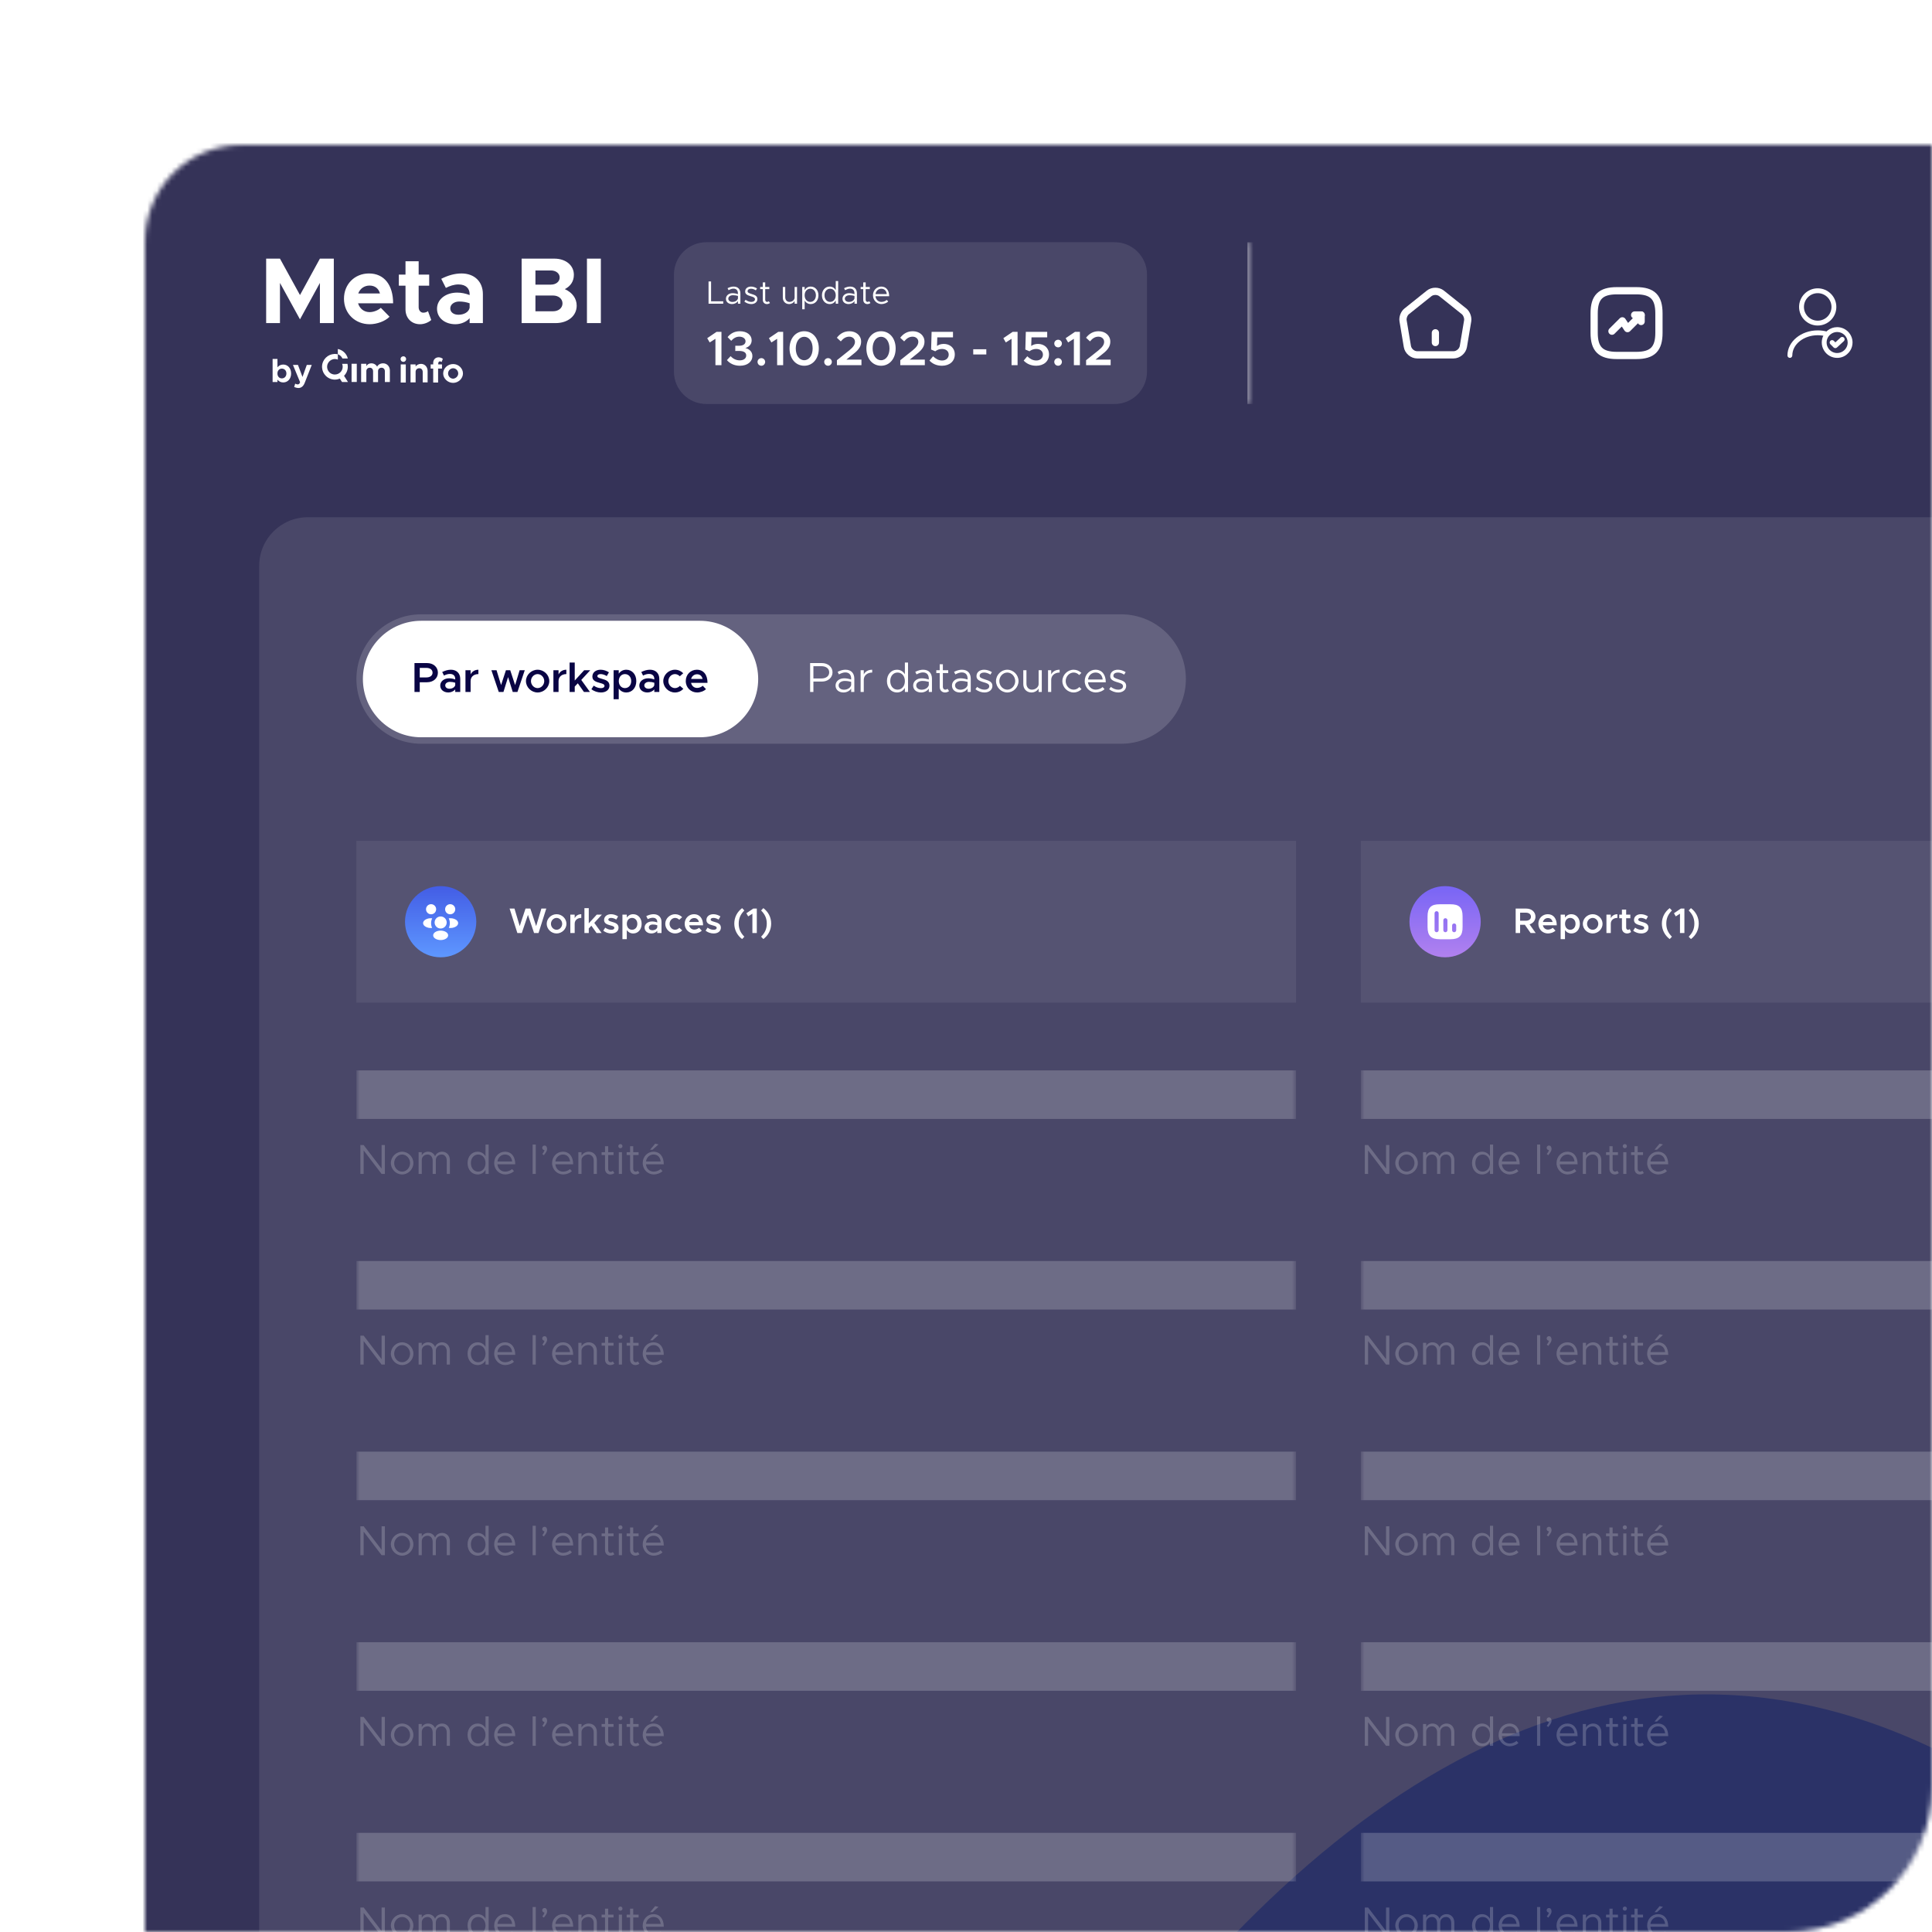 <svg xmlns="http://www.w3.org/2000/svg" width="400" height="400" viewBox="0 0 400 400" fill="none"><rect width="400" height="400" rx="30" fill="white" fill-opacity="0.11"></rect><mask id="mask0_164_2213" style="mask-type:alpha" maskUnits="userSpaceOnUse" x="30" y="30" width="370" height="370"><path d="M30 50C30 38.954 38.954 30 50 30H400V370C400 386.569 386.569 400 370 400H30V50Z" fill="white"></path></mask><g mask="url(#mask0_164_2213)"><g clip-path="url(#clip0_164_2213)"><mask id="mask1_164_2213" style="mask-type:luminance" maskUnits="userSpaceOnUse" x="0" y="20" width="966" height="686"><path d="M966 20H0V706H966V20Z" fill="white"></path></mask><g mask="url(#mask1_164_2213)"><path d="M966 20H0V706H966V20Z" fill="#03002E"></path><mask id="mask2_164_2213" style="mask-type:luminance" maskUnits="userSpaceOnUse" x="0" y="20" width="966" height="686"><path d="M966 20H0V706H966V20Z" fill="white"></path></mask><g mask="url(#mask2_164_2213)"><g opacity="0.2"><path d="M966 20H0V706H966V20Z" fill="white"></path><g filter="url(#filter0_f_164_2213)"></g><g filter="url(#filter1_f_164_2213)"></g><g filter="url(#filter2_f_164_2213)"></g><g filter="url(#filter3_f_164_2213)"><path d="M112.091 687.418C78.53 801.437 63.845 888.326 112.091 995.312C206.155 1203.9 543.027 1202.26 639.861 995.312C716.395 831.751 604.664 700.292 523.336 539.745C487.451 468.906 478.146 409.874 415.251 370.292C274.509 281.72 163.157 513.933 112.091 687.418Z" fill="#5A8DFB"></path></g><g filter="url(#filter4_f_164_2213)"></g></g></g><mask id="mask3_164_2213" style="mask-type:luminance" maskUnits="userSpaceOnUse" x="53" y="50" width="206" height="34"><path d="M53.666 50.147H258.941V83.643H53.666V50.147Z" fill="white"></path></mask><g mask="url(#mask3_164_2213)"><path d="M258.94 50.147H258.27V83.643H258.94H259.611V50.147H258.94Z" fill="white" fill-opacity="0.4"></path></g><path d="M55.105 66.894V53.548H57.965L62.109 61.086L66.233 53.548H69.112V66.894H66.233V58.579L62.109 66.117L57.965 58.579V66.894H55.105ZM76.528 64.621C77.326 64.621 78.298 64.252 78.843 63.728L80.652 65.573C79.757 66.506 78.026 67.128 76.547 67.128C73.551 67.128 71.217 64.932 71.217 61.843C71.217 58.812 73.454 56.617 76.392 56.617C79.543 56.617 81.391 59.007 81.391 62.795H74.135C74.466 63.883 75.341 64.621 76.528 64.621ZM76.508 59.123C75.438 59.123 74.543 59.745 74.174 60.755H78.668C78.395 59.764 77.656 59.123 76.508 59.123ZM88.605 64.408L89.286 66.253C88.702 66.778 87.788 67.128 86.971 67.128C85.2 67.128 83.955 65.865 83.955 64.058V59.143H82.574V56.85H83.955V54.092H86.679V56.85H88.858V59.143H86.679V63.611C86.679 64.272 87.107 64.738 87.632 64.738C88.021 64.738 88.41 64.602 88.605 64.408ZM95.559 56.617C98.185 56.617 99.975 58.269 99.975 60.891V66.894H97.232V65.884C96.512 66.7 95.364 67.128 94.275 67.128C92.135 67.128 90.481 65.845 90.481 63.922C90.481 61.94 92.329 60.58 94.664 60.58C95.481 60.58 96.376 60.755 97.232 61.086V60.891C97.232 59.823 96.57 58.89 94.917 58.89C93.983 58.89 93.108 59.201 92.31 59.609L91.357 57.725C92.777 57.006 94.158 56.617 95.559 56.617ZM94.917 65.165C96.006 65.165 97.037 64.66 97.232 63.728V62.795C96.59 62.562 95.85 62.426 95.072 62.426C94.041 62.426 93.224 63.028 93.224 63.844C93.224 64.66 93.944 65.165 94.917 65.165ZM107.997 66.894V53.548H114.767C117.16 53.548 118.813 54.946 118.813 56.889C118.813 58.249 118.132 59.24 116.946 59.862C118.502 60.561 119.397 61.804 119.397 63.281C119.397 65.418 117.568 66.894 115.02 66.894H107.997ZM110.856 58.929H114.047C115.117 58.929 115.876 58.307 115.876 57.453C115.876 56.617 115.117 55.995 114.047 55.995H110.856V58.929ZM110.856 64.447H114.494C115.642 64.447 116.459 63.767 116.459 62.815C116.459 61.863 115.642 61.183 114.494 61.183H110.856V64.447ZM121.521 66.894V53.548H124.401V66.894H121.521Z" fill="white"></path><path d="M72.789 75.314H73.867V79.083H72.789V75.314Z" fill="white"></path><path d="M80.716 76.685V79.098H79.685V76.875C79.685 76.433 79.4 76.135 79.002 76.135C78.575 76.135 78.273 76.418 78.273 76.829V79.115H77.242V76.875C77.242 76.433 76.957 76.135 76.577 76.135C76.149 76.135 75.848 76.418 75.848 76.829V79.1H74.769V75.316H75.848V75.805C76.037 75.443 76.402 75.221 76.879 75.221C77.401 75.221 77.846 75.489 78.083 75.915C78.273 75.504 78.75 75.221 79.321 75.221C80.097 75.221 80.716 75.836 80.716 76.687V76.685Z" fill="white"></path><path d="M82.93 74.325C82.93 74.012 83.175 73.767 83.525 73.767C83.841 73.767 84.086 74.046 84.086 74.325C84.086 74.639 83.841 74.918 83.525 74.918C83.175 74.918 82.93 74.674 82.93 74.325ZM82.965 75.44H84.015V79.201H82.965V75.44Z" fill="white"></path><path d="M88.533 76.799V79.168H87.518V77.008C87.518 76.556 87.237 76.242 86.817 76.242C86.362 76.242 86.047 76.556 86.047 76.973V76.939V79.168H84.996V75.441H86.047V75.894C86.257 75.545 86.712 75.336 87.168 75.336C87.938 75.336 88.533 75.963 88.533 76.799Z" fill="white"></path><path d="M90.704 75.44H91.509V76.31H90.704V79.201H89.689V76.31H89.164V75.44H89.689V75.126C89.689 74.464 90.144 73.977 90.809 73.977C91.124 73.977 91.474 74.116 91.684 74.291L91.438 74.953C91.368 74.883 91.228 74.814 91.088 74.814C90.877 74.814 90.738 74.987 90.738 75.232V75.441H90.703L90.704 75.44Z" fill="white"></path><path d="M91.754 77.322C91.754 76.242 92.701 75.372 93.821 75.372C94.941 75.372 95.852 76.278 95.852 77.322C95.852 78.365 94.906 79.272 93.821 79.272C92.701 79.272 91.754 78.365 91.754 77.322ZM94.871 77.322C94.871 76.729 94.382 76.242 93.821 76.242C93.26 76.242 92.77 76.729 92.77 77.322C92.77 77.914 93.26 78.401 93.821 78.401C94.382 78.367 94.871 77.88 94.871 77.322Z" fill="white"></path><path d="M70.817 79.091H72.045L71.229 77.803C71.71 77.323 72.007 76.661 72.007 75.933C72.007 75.725 71.982 75.52 71.937 75.324H70.831C70.909 75.514 70.95 75.72 70.95 75.933C70.95 76.812 70.235 77.528 69.352 77.536C69.341 77.536 69.329 77.536 69.319 77.536C69.304 77.536 69.29 77.536 69.275 77.536C69.264 77.536 69.253 77.536 69.243 77.534C69.228 77.534 69.211 77.533 69.196 77.531C69.187 77.531 69.178 77.53 69.168 77.528C69.151 77.527 69.133 77.524 69.116 77.522C69.108 77.522 69.1 77.521 69.093 77.519C69.073 77.516 69.055 77.513 69.035 77.509C69.029 77.509 69.025 77.507 69.019 77.506C68.996 77.501 68.973 77.497 68.952 77.491C68.95 77.491 68.948 77.491 68.946 77.491C68.872 77.473 68.797 77.448 68.726 77.42C68.722 77.418 68.719 77.417 68.714 77.415C68.696 77.408 68.676 77.399 68.658 77.391C68.65 77.388 68.643 77.384 68.635 77.381C68.62 77.373 68.606 77.367 68.593 77.36C68.582 77.355 68.573 77.349 68.564 77.344C68.552 77.338 68.541 77.332 68.529 77.325C68.517 77.319 68.506 77.311 68.494 77.304C68.485 77.298 68.476 77.293 68.467 77.287C68.454 77.28 68.441 77.27 68.429 77.261C68.422 77.257 68.416 77.252 68.407 77.246C68.394 77.236 68.379 77.227 68.365 77.216C68.361 77.213 68.356 77.209 68.352 77.206C68.336 77.194 68.321 77.182 68.306 77.169C68.303 77.166 68.3 77.163 68.297 77.162C68.283 77.15 68.27 77.138 68.256 77.126C68.249 77.12 68.241 77.112 68.235 77.105C68.223 77.094 68.212 77.084 68.202 77.073C68.202 77.073 68.2 77.072 68.198 77.07C67.768 76.642 67.631 76.028 67.792 75.484C67.792 75.479 67.795 75.475 67.796 75.47C67.802 75.452 67.807 75.434 67.815 75.416C67.819 75.404 67.824 75.391 67.829 75.379C67.833 75.369 67.836 75.358 67.841 75.348C67.848 75.328 67.856 75.31 67.865 75.29C67.865 75.287 67.868 75.284 67.87 75.281C68.071 74.835 68.473 74.491 68.97 74.375C68.972 74.375 68.974 74.375 68.976 74.375C68.999 74.369 69.022 74.365 69.046 74.36C69.05 74.36 69.057 74.359 69.061 74.357C69.081 74.354 69.102 74.351 69.122 74.348C69.129 74.348 69.137 74.347 69.146 74.345C69.164 74.343 69.181 74.34 69.199 74.339C69.21 74.339 69.219 74.337 69.229 74.336C69.249 74.336 69.267 74.334 69.287 74.333C69.299 74.333 69.311 74.333 69.322 74.333C69.538 74.33 69.751 74.371 69.946 74.451V73.35C69.745 73.303 69.537 73.28 69.327 73.282C69.299 73.282 69.272 73.282 69.245 73.283C69.239 73.283 69.233 73.283 69.227 73.283C68.556 73.312 67.93 73.583 67.454 74.058C67.218 74.294 67.036 74.562 66.907 74.85C66.896 74.873 66.885 74.897 66.876 74.921C66.872 74.933 66.867 74.944 66.863 74.956C66.849 74.989 66.837 75.022 66.825 75.057C66.825 75.058 66.825 75.06 66.823 75.061C66.704 75.399 66.652 75.766 66.682 76.144C66.732 76.788 67.008 77.376 67.464 77.824C67.492 77.85 67.519 77.875 67.547 77.901C67.547 77.901 67.548 77.902 67.549 77.904C67.549 77.904 67.551 77.905 67.553 77.907C67.563 77.916 67.574 77.925 67.583 77.934C67.586 77.937 67.589 77.94 67.594 77.943C67.594 77.943 67.594 77.943 67.595 77.943C67.624 77.969 67.653 77.993 67.683 78.016C67.686 78.019 67.69 78.022 67.694 78.025C67.721 78.046 67.749 78.067 67.777 78.088C67.783 78.093 67.789 78.097 67.796 78.102C67.823 78.12 67.85 78.138 67.877 78.156C67.886 78.162 67.895 78.168 67.904 78.174C67.928 78.189 67.953 78.204 67.977 78.219C67.989 78.227 68.003 78.234 68.015 78.242C68.033 78.252 68.05 78.261 68.068 78.272C68.088 78.282 68.109 78.293 68.129 78.303C68.142 78.311 68.156 78.317 68.169 78.325C68.195 78.337 68.22 78.349 68.245 78.359C68.256 78.364 68.268 78.37 68.279 78.374C68.308 78.386 68.336 78.398 68.365 78.409C68.375 78.412 68.383 78.417 68.393 78.42C68.423 78.432 68.454 78.442 68.485 78.453C68.494 78.456 68.501 78.459 68.511 78.462C68.536 78.469 68.562 78.478 68.588 78.486C68.603 78.49 68.618 78.495 68.632 78.498C68.65 78.503 68.67 78.509 68.688 78.513C68.706 78.518 68.726 78.522 68.744 78.527C68.766 78.531 68.787 78.536 68.808 78.54C68.828 78.545 68.849 78.548 68.868 78.552C68.888 78.555 68.907 78.558 68.926 78.561C68.949 78.564 68.973 78.569 68.996 78.572C69.011 78.573 69.026 78.576 69.041 78.578C69.069 78.581 69.096 78.584 69.123 78.586C69.133 78.586 69.143 78.587 69.152 78.589C69.186 78.59 69.217 78.593 69.251 78.593C69.257 78.593 69.263 78.593 69.269 78.593C69.293 78.593 69.316 78.593 69.34 78.593C69.352 78.593 69.364 78.593 69.376 78.593C69.38 78.593 69.384 78.593 69.387 78.593C69.731 78.587 70.057 78.515 70.358 78.391L70.819 79.097L70.817 79.091Z" fill="white"></path><path d="M72.01 74.217C71.755 73.196 70.927 72.452 69.943 72.256V73.343C70.363 73.487 70.715 73.8 70.897 74.217H72.01Z" fill="white"></path><path d="M60.275 77.325C60.275 78.413 59.587 79.18 58.636 79.18C58.141 79.18 57.728 78.967 57.445 78.597V79.098H56.44V74.311H57.445V76.052C57.727 75.688 58.139 75.476 58.636 75.476C59.587 75.476 60.275 76.243 60.275 77.325ZM59.297 77.325C59.297 76.736 58.905 76.319 58.347 76.319C57.858 76.319 57.499 76.675 57.445 77.189V77.463C57.499 77.984 57.857 78.34 58.347 78.34C58.905 78.34 59.297 77.922 59.297 77.326V77.325Z" fill="white"></path><path d="M60.906 80.111L61.119 79.427C61.292 79.522 61.471 79.584 61.588 79.584C61.78 79.584 61.932 79.522 62.008 79.392L62.132 79.131L60.652 75.557H61.692L62.628 78.042L63.516 75.557H64.543L63.084 79.275C62.816 79.967 62.361 80.33 61.803 80.33C61.508 80.33 61.15 80.241 60.909 80.111H60.906Z" fill="white"></path><path d="M230.767 50.147H146.242C142.537 50.147 139.533 53.146 139.533 56.846V76.943C139.533 80.643 142.537 83.643 146.242 83.643H230.767C234.471 83.643 237.475 80.643 237.475 76.943V56.846C237.475 53.146 234.471 50.147 230.767 50.147Z" fill="white" fill-opacity="0.1"></path><path d="M147.221 62.379H149.736V62.875H146.697V58.273H147.221V62.379ZM151.881 59.331C152.827 59.331 153.29 59.927 153.29 60.765V62.875H152.786V62.332C152.538 62.741 152.022 62.955 151.566 62.955C150.834 62.955 150.298 62.533 150.298 61.85C150.298 61.16 150.915 60.698 151.659 60.698C152.035 60.698 152.431 60.778 152.786 60.892V60.765C152.786 60.296 152.599 59.76 151.847 59.76C151.498 59.76 151.15 59.914 150.834 60.075L150.633 59.666C151.129 59.418 151.545 59.331 151.881 59.331ZM151.653 62.513C152.109 62.513 152.652 62.279 152.786 61.79V61.26C152.471 61.173 152.116 61.12 151.74 61.12C151.223 61.12 150.787 61.414 150.787 61.83C150.787 62.259 151.163 62.513 151.653 62.513ZM155.545 62.955C155.062 62.955 154.525 62.774 154.109 62.439L154.371 62.071C154.767 62.359 155.163 62.506 155.545 62.506C156.001 62.506 156.31 62.292 156.31 61.964C156.31 61.589 155.907 61.468 155.438 61.334C154.599 61.093 154.277 60.845 154.277 60.349C154.277 59.72 154.8 59.331 155.491 59.331C155.921 59.331 156.363 59.478 156.732 59.72L156.491 60.108C156.142 59.887 155.8 59.78 155.491 59.78C155.102 59.78 154.78 59.954 154.78 60.289C154.78 60.59 155.035 60.684 155.679 60.892C156.236 61.066 156.813 61.254 156.813 61.91C156.813 62.547 156.263 62.955 155.545 62.955ZM159.168 62.366L159.416 62.734C159.235 62.875 159.007 62.955 158.772 62.955C158.276 62.955 157.927 62.587 157.927 62.071V59.86H157.384V59.411H157.927V58.46H158.43V59.411H159.282V59.86H158.43V62.071C158.43 62.326 158.605 62.506 158.806 62.506C158.96 62.506 159.094 62.446 159.168 62.366ZM164.516 59.411H165.019V62.875H164.516V62.319C164.315 62.687 163.865 62.955 163.376 62.955C162.611 62.955 162.074 62.399 162.074 61.615V59.411H162.577V61.548C162.577 62.111 162.933 62.506 163.443 62.506C164.026 62.506 164.516 62.098 164.516 61.615V59.411ZM167.855 59.331C168.768 59.331 169.452 60.081 169.452 61.14C169.452 62.205 168.768 62.955 167.855 62.955C167.299 62.955 166.856 62.681 166.594 62.225V64.027H166.091V59.411H166.594V60.061C166.856 59.606 167.299 59.331 167.855 59.331ZM167.761 62.506C168.439 62.506 168.922 61.937 168.922 61.14C168.922 60.343 168.439 59.78 167.761 59.78C167.077 59.78 166.594 60.343 166.594 61.14C166.594 61.937 167.077 62.506 167.761 62.506ZM173.032 58.192H173.535V62.875H173.032V62.225C172.771 62.681 172.328 62.955 171.771 62.955C170.859 62.955 170.174 62.205 170.174 61.14C170.174 60.081 170.859 59.331 171.771 59.331C172.328 59.331 172.771 59.606 173.032 60.061V58.192ZM171.865 62.506C172.549 62.506 173.032 61.937 173.032 61.14C173.032 60.343 172.549 59.78 171.865 59.78C171.187 59.78 170.704 60.343 170.704 61.14C170.704 61.937 171.187 62.506 171.865 62.506ZM176.009 59.331C176.955 59.331 177.417 59.927 177.417 60.765V62.875H176.914V62.332C176.666 62.741 176.15 62.955 175.693 62.955C174.962 62.955 174.426 62.533 174.426 61.85C174.426 61.16 175.043 60.698 175.787 60.698C176.163 60.698 176.559 60.778 176.914 60.892V60.765C176.914 60.296 176.726 59.76 175.975 59.76C175.626 59.76 175.277 59.914 174.962 60.075L174.761 59.666C175.257 59.418 175.673 59.331 176.009 59.331ZM175.781 62.513C176.237 62.513 176.78 62.279 176.914 61.79V61.26C176.599 61.173 176.243 61.12 175.868 61.12C175.351 61.12 174.915 61.414 174.915 61.83C174.915 62.259 175.291 62.513 175.781 62.513ZM179.968 62.366L180.216 62.734C180.035 62.875 179.807 62.955 179.572 62.955C179.076 62.955 178.727 62.587 178.727 62.071V59.86H178.184V59.411H178.727V58.46H179.23V59.411H180.082V59.86H179.23V62.071C179.23 62.326 179.404 62.506 179.606 62.506C179.76 62.506 179.894 62.446 179.968 62.366ZM182.491 62.506C182.9 62.506 183.37 62.326 183.584 62.091L183.893 62.419C183.591 62.748 182.981 62.955 182.498 62.955C181.572 62.955 180.74 62.198 180.74 61.133C180.74 60.101 181.518 59.331 182.451 59.331C183.497 59.331 184.094 60.121 184.094 61.334H181.257C181.33 62.011 181.807 62.506 182.491 62.506ZM182.471 59.78C181.854 59.78 181.357 60.215 181.263 60.885H183.598C183.531 60.262 183.162 59.78 182.471 59.78Z" fill="white"></path><path d="M148.122 75.603V70.147L146.935 70.901L146.422 70.016L148.364 68.7H149.37V75.603H148.122ZM153.199 75.724C151.992 75.724 151.066 75.232 150.503 74.558L151.267 73.734C151.75 74.277 152.414 74.609 153.159 74.609C153.984 74.609 154.497 74.197 154.497 73.594C154.497 72.981 153.984 72.659 153.008 72.659L152.233 72.669V71.584H153.008C153.823 71.594 154.356 71.262 154.356 70.659C154.356 70.097 153.813 69.705 153.068 69.705C152.384 69.705 151.861 70.036 151.388 70.559L150.643 69.795C151.197 69.102 152.002 68.579 153.179 68.579C154.648 68.579 155.624 69.363 155.624 70.459C155.624 71.293 155.061 71.835 154.316 72.056C155.051 72.227 155.775 72.76 155.775 73.694C155.775 74.88 154.759 75.724 153.199 75.724ZM157.644 75.724C157.181 75.724 156.839 75.362 156.839 74.92C156.839 74.508 157.181 74.146 157.644 74.146C158.066 74.146 158.418 74.508 158.418 74.92C158.418 75.362 158.066 75.724 157.644 75.724ZM160.897 75.603V70.147L159.71 70.901L159.197 70.016L161.139 68.7H162.145V75.603H160.897ZM166.507 75.724C164.726 75.724 163.468 74.247 163.468 72.147C163.468 70.056 164.726 68.579 166.507 68.579C168.278 68.579 169.526 70.056 169.526 72.147C169.526 74.247 168.278 75.724 166.507 75.724ZM166.507 74.579C167.524 74.579 168.248 73.574 168.248 72.147C168.248 70.72 167.524 69.725 166.507 69.725C165.481 69.725 164.756 70.72 164.756 72.147C164.756 73.574 165.481 74.579 166.507 74.579ZM171.45 75.724C170.987 75.724 170.645 75.362 170.645 74.92C170.645 74.508 170.987 74.146 171.45 74.146C171.873 74.146 172.225 74.508 172.225 74.92C172.225 75.362 171.873 75.724 171.45 75.724ZM173.275 75.603V74.579L175.82 72.549C176.696 71.845 177.008 71.323 177.008 70.76C177.008 70.107 176.454 69.705 175.831 69.705C175.106 69.705 174.583 70.077 174.08 70.68L173.265 69.926C173.919 69.072 174.754 68.579 175.871 68.579C177.239 68.579 178.286 69.454 178.286 70.73C178.286 71.644 177.863 72.378 176.676 73.292L175.227 74.458H178.356V75.603H173.275ZM182.417 75.724C180.636 75.724 179.378 74.247 179.378 72.147C179.378 70.056 180.636 68.579 182.417 68.579C184.188 68.579 185.436 70.056 185.436 72.147C185.436 74.247 184.188 75.724 182.417 75.724ZM182.417 74.579C183.433 74.579 184.158 73.574 184.158 72.147C184.158 70.72 183.433 69.725 182.417 69.725C181.39 69.725 180.666 70.72 180.666 72.147C180.666 73.574 181.39 74.579 182.417 74.579ZM186.393 75.603V74.579L188.939 72.549C189.815 71.845 190.127 71.323 190.127 70.76C190.127 70.107 189.573 69.705 188.949 69.705C188.225 69.705 187.702 70.077 187.198 70.68L186.383 69.926C187.037 69.072 187.873 68.579 188.99 68.579C190.358 68.579 191.405 69.454 191.405 70.73C191.405 71.644 190.982 72.378 189.795 73.292L188.346 74.458H191.475V75.603H186.393ZM195.022 75.724C193.895 75.724 193.05 75.302 192.436 74.659L193.181 73.764C193.714 74.287 194.348 74.639 195.043 74.639C195.888 74.639 196.421 74.096 196.421 73.423C196.421 72.719 195.868 72.247 195.043 72.247C194.499 72.247 194.026 72.428 193.634 72.73L192.778 72.368L192.879 68.7H197.307V69.846H194.056L193.996 71.624C194.348 71.383 194.801 71.202 195.395 71.202C196.622 71.202 197.679 71.986 197.679 73.373C197.679 74.8 196.602 75.724 195.022 75.724ZM201.498 73.383V72.308H204.205V73.383H201.498ZM209.431 75.603V70.147L208.244 70.901L207.731 70.016L209.673 68.7H210.679V75.603H209.431ZM214.528 75.724C213.401 75.724 212.556 75.302 211.942 74.659L212.687 73.764C213.22 74.287 213.854 74.639 214.548 74.639C215.394 74.639 215.927 74.096 215.927 73.423C215.927 72.719 215.373 72.247 214.548 72.247C214.005 72.247 213.532 72.428 213.14 72.73L212.284 72.368L212.385 68.7H216.812V69.846H213.562L213.502 71.624C213.854 71.383 214.307 71.202 214.901 71.202C216.128 71.202 217.185 71.986 217.185 73.373C217.185 74.8 216.108 75.724 214.528 75.724ZM219.08 71.916C218.617 71.916 218.275 71.554 218.275 71.112C218.275 70.7 218.617 70.338 219.08 70.338C219.502 70.338 219.855 70.7 219.855 71.112C219.855 71.554 219.502 71.916 219.08 71.916ZM219.08 75.724C218.617 75.724 218.275 75.362 218.275 74.92C218.275 74.508 218.617 74.146 219.08 74.146C219.502 74.146 219.855 74.508 219.855 74.92C219.855 75.362 219.502 75.724 219.08 75.724ZM222.333 75.603V70.147L221.146 70.901L220.633 70.016L222.575 68.7H223.581V75.603H222.333ZM224.864 75.603V74.579L227.41 72.549C228.286 71.845 228.598 71.323 228.598 70.76C228.598 70.107 228.044 69.705 227.42 69.705C226.696 69.705 226.173 70.077 225.669 70.68L224.854 69.926C225.508 69.072 226.344 68.579 227.461 68.579C228.829 68.579 229.876 69.454 229.876 70.73C229.876 71.644 229.453 72.378 228.266 73.292L226.817 74.458H229.946V75.603H224.864Z" fill="white"></path><path d="M297.18 70.914V68.904" stroke="white" stroke-width="1.5" stroke-linecap="round" stroke-linejoin="round"></path><path d="M295.885 60.745L291.236 64.463C290.712 64.878 290.377 65.756 290.491 66.412L291.383 71.745C291.544 72.696 292.457 73.466 293.423 73.466H300.936C301.895 73.466 302.814 72.689 302.975 71.745L303.867 66.412C303.975 65.756 303.639 64.878 303.123 64.463L298.474 60.751C297.756 60.175 296.596 60.175 295.885 60.745Z" stroke="white" stroke-width="1.5" stroke-linecap="round" stroke-linejoin="round"></path><path d="M339.778 65.22L336.96 68.033L335.887 66.426L333.74 68.569" stroke="white" stroke-width="1.5" stroke-linecap="round" stroke-linejoin="round"></path><path d="M338.436 65.22H339.777V66.56" stroke="white" stroke-width="1.5" stroke-linecap="round" stroke-linejoin="round"></path><path d="M334.747 73.594H338.772C342.126 73.594 343.467 72.254 343.467 68.904V64.885C343.467 61.535 342.126 60.195 338.772 60.195H334.747C331.392 60.195 330.051 61.535 330.051 64.885V68.904C330.051 72.254 331.392 73.594 334.747 73.594Z" stroke="white" stroke-width="1.5" stroke-linecap="round" stroke-linejoin="round"></path><path d="M376.338 67.397C374.211 67.397 372.48 65.669 372.48 63.545C372.48 61.421 374.211 59.693 376.338 59.693C378.464 59.693 380.195 61.421 380.195 63.545C380.195 65.669 378.464 67.397 376.338 67.397ZM376.338 60.698C374.768 60.698 373.487 61.977 373.487 63.545C373.487 65.112 374.768 66.392 376.338 66.392C377.908 66.392 379.189 65.112 379.189 63.545C379.189 61.977 377.908 60.698 376.338 60.698Z" fill="white"></path><path d="M370.575 74.096C370.3 74.096 370.072 73.868 370.072 73.594C370.072 70.733 372.883 68.402 376.338 68.402C377.015 68.402 377.68 68.489 378.324 68.67C378.592 68.743 378.746 69.018 378.672 69.286C378.599 69.554 378.324 69.708 378.055 69.635C377.505 69.48 376.928 69.407 376.338 69.407C373.44 69.407 371.079 71.282 371.079 73.594C371.079 73.868 370.85 74.096 370.575 74.096Z" fill="white"></path><path d="M380.362 74.096C379.249 74.096 378.202 73.507 377.639 72.549C377.337 72.066 377.176 71.497 377.176 70.914C377.176 69.936 377.612 69.032 378.37 68.429C378.933 67.98 379.644 67.732 380.362 67.732C382.12 67.732 383.549 69.159 383.549 70.914C383.549 71.497 383.388 72.066 383.086 72.555C382.918 72.837 382.703 73.091 382.449 73.306C381.892 73.815 381.147 74.096 380.362 74.096ZM380.362 68.737C379.866 68.737 379.396 68.904 379 69.219C378.484 69.628 378.182 70.251 378.182 70.914C378.182 71.309 378.289 71.698 378.497 72.033C378.886 72.689 379.604 73.091 380.362 73.091C380.892 73.091 381.402 72.897 381.791 72.549C381.966 72.401 382.113 72.227 382.22 72.04C382.435 71.698 382.542 71.309 382.542 70.914C382.542 69.715 381.563 68.737 380.362 68.737Z" fill="white"></path><path d="M379.98 72.08C379.853 72.08 379.725 72.033 379.624 71.932L378.96 71.269C378.766 71.075 378.766 70.753 378.96 70.559C379.155 70.365 379.477 70.365 379.671 70.559L379.993 70.881L381.067 69.889C381.268 69.701 381.59 69.715 381.778 69.916C381.966 70.117 381.952 70.438 381.751 70.626L380.322 71.946C380.222 72.033 380.101 72.08 379.98 72.08Z" fill="white"></path><path d="M902.27 107.09H63.728C58.171 107.09 53.666 111.589 53.666 117.139V662.455C53.666 668.005 58.171 672.504 63.728 672.504H902.27C907.828 672.504 912.333 668.005 912.333 662.455V117.139C912.333 111.589 907.828 107.09 902.27 107.09Z" fill="white" fill-opacity="0.1"></path><path d="M232.108 127.188H87.208C79.798 127.188 73.791 133.186 73.791 140.586C73.791 147.986 79.798 153.984 87.208 153.984H232.108C239.518 153.984 245.524 147.986 245.524 140.586C245.524 133.186 239.518 127.188 232.108 127.188Z" fill="white" fill-opacity="0.15"></path><path d="M144.899 128.527H87.208C80.539 128.527 75.133 133.926 75.133 140.586C75.133 147.246 80.539 152.645 87.208 152.645H144.899C151.568 152.645 156.974 147.246 156.974 140.586C156.974 133.926 151.568 128.527 144.899 128.527Z" fill="white"></path><path d="M85.814 143.266V137.282H88.422C89.704 137.282 90.663 138.101 90.663 139.268C90.663 140.435 89.704 141.254 88.422 141.254H86.905V143.266H85.814ZM86.905 140.252H88.3C89.041 140.252 89.556 139.878 89.556 139.268C89.556 138.659 89.041 138.284 88.3 138.284H86.905V140.252ZM93.352 138.659C94.547 138.659 95.288 139.416 95.288 140.557V143.266H94.25V142.726C93.919 143.144 93.352 143.37 92.829 143.37C91.869 143.37 91.146 142.804 91.146 141.933C91.146 141.045 91.974 140.435 92.986 140.435C93.395 140.435 93.84 140.522 94.25 140.679V140.557C94.25 140.035 93.962 139.529 93.143 139.529C92.715 139.529 92.305 139.677 91.922 139.869L91.555 139.129C92.192 138.815 92.785 138.659 93.352 138.659ZM93.064 142.595C93.579 142.595 94.128 142.334 94.25 141.855V141.35C93.919 141.236 93.544 141.175 93.143 141.175C92.611 141.175 92.183 141.472 92.183 141.898C92.183 142.325 92.558 142.595 93.064 142.595ZM97.434 139.634C97.722 139.033 98.306 138.659 99.047 138.659V139.564C98.079 139.564 97.434 140.139 97.434 140.993V143.266H96.37V138.763H97.434V139.634ZM103.265 143.266L101.739 138.763H102.803L103.744 141.837L104.747 138.763H105.637L106.649 141.837L107.582 138.763H108.646L107.128 143.266H106.16L105.192 140.183L104.233 143.266H103.265ZM111.309 143.37C110.001 143.37 108.893 142.29 108.893 141.01C108.893 139.73 110.001 138.659 111.309 138.659C112.617 138.659 113.724 139.73 113.724 141.01C113.724 142.29 112.617 143.37 111.309 143.37ZM111.309 142.464C112.05 142.464 112.678 141.802 112.678 141.01C112.678 140.226 112.05 139.564 111.309 139.564C110.559 139.564 109.931 140.226 109.931 141.01C109.931 141.802 110.559 142.464 111.309 142.464ZM115.642 139.634C115.93 139.033 116.514 138.659 117.255 138.659V139.564C116.287 139.564 115.642 140.139 115.642 140.993V143.266H114.578V138.763H115.642V139.634ZM122.203 138.763L120.346 140.775L122.142 143.266H120.904L119.63 141.472L118.994 142.142V143.266H117.93V137.178H118.994V140.897L120.947 138.763H122.203ZM124.414 143.37C123.725 143.37 122.984 143.126 122.443 142.691L122.923 141.951C123.359 142.264 123.865 142.473 124.432 142.473C124.859 142.473 125.155 142.29 125.155 142.011C125.155 141.663 124.763 141.55 124.249 141.411C123.272 141.158 122.653 140.879 122.644 140.078C122.644 139.233 123.342 138.659 124.344 138.659C124.964 138.659 125.583 138.876 126.071 139.198L125.626 139.974C125.199 139.704 124.737 139.564 124.344 139.564C123.969 139.564 123.682 139.712 123.682 139.965C123.682 140.252 123.917 140.339 124.606 140.54C125.365 140.749 126.185 141.01 126.185 141.951C126.185 142.813 125.469 143.37 124.414 143.37ZM129.673 138.659C130.868 138.659 131.74 139.634 131.74 141.01C131.74 142.395 130.868 143.37 129.673 143.37C129.001 143.37 128.461 143.065 128.103 142.551V144.764H127.039V138.763H128.103V139.477C128.461 138.963 129.001 138.659 129.673 138.659ZM129.385 142.464C130.144 142.464 130.684 141.855 130.684 141.01C130.684 140.165 130.144 139.564 129.385 139.564C128.635 139.564 128.112 140.165 128.112 141.01C128.112 141.855 128.635 142.464 129.385 142.464ZM134.568 138.659C135.763 138.659 136.504 139.416 136.504 140.557V143.266H135.466V142.726C135.135 143.144 134.568 143.37 134.045 143.37C133.085 143.37 132.362 142.804 132.362 141.933C132.362 141.045 133.19 140.435 134.202 140.435C134.612 140.435 135.056 140.522 135.466 140.679V140.557C135.466 140.035 135.178 139.529 134.359 139.529C133.931 139.529 133.521 139.677 133.138 139.869L132.771 139.129C133.408 138.815 134.001 138.659 134.568 138.659ZM134.28 142.595C134.795 142.595 135.344 142.334 135.466 141.855V141.35C135.135 141.236 134.76 141.175 134.359 141.175C133.827 141.175 133.399 141.472 133.399 141.898C133.399 142.325 133.774 142.595 134.28 142.595ZM139.732 143.37C138.433 143.37 137.325 142.29 137.325 141.01C137.325 139.73 138.433 138.659 139.749 138.659C140.43 138.659 141.031 138.946 141.459 139.39L140.744 140.017C140.499 139.747 140.124 139.564 139.741 139.564C138.999 139.564 138.38 140.226 138.38 141.01C138.38 141.802 138.999 142.464 139.741 142.464C140.133 142.464 140.517 142.281 140.77 141.994L141.485 142.612C141.049 143.074 140.447 143.37 139.732 143.37ZM144.327 142.429C144.745 142.429 145.242 142.238 145.495 141.977L146.167 142.673C145.774 143.091 144.989 143.37 144.335 143.37C143.045 143.37 141.981 142.386 141.981 141.001C141.981 139.651 142.992 138.659 144.274 138.659C145.67 138.659 146.481 139.712 146.481 141.376H143.079C143.21 141.994 143.681 142.429 144.327 142.429ZM144.318 139.599C143.725 139.599 143.245 139.974 143.088 140.566H145.46C145.338 140 144.954 139.599 144.318 139.599Z" fill="#090444"></path><path d="M167.727 143.266V137.282H170.16C171.398 137.282 172.366 138.075 172.366 139.198C172.366 140.322 171.398 141.114 170.16 141.114H168.407V143.266H167.727ZM168.407 140.47H170.038C171.014 140.47 171.677 140 171.677 139.198C171.677 138.397 171.014 137.927 170.038 137.927H168.407V140.47ZM175.048 138.659C176.278 138.659 176.879 139.434 176.879 140.522V143.266H176.225V142.56C175.903 143.091 175.231 143.37 174.638 143.37C173.688 143.37 172.99 142.821 172.99 141.933C172.99 141.036 173.792 140.435 174.76 140.435C175.249 140.435 175.763 140.54 176.225 140.688V140.522C176.225 139.913 175.981 139.216 175.004 139.216C174.551 139.216 174.097 139.416 173.688 139.625L173.426 139.094C174.071 138.772 174.612 138.659 175.048 138.659ZM174.752 142.795C175.345 142.795 176.051 142.49 176.225 141.855V141.167C175.815 141.053 175.353 140.984 174.865 140.984C174.193 140.984 173.627 141.367 173.627 141.907C173.627 142.464 174.115 142.795 174.752 142.795ZM178.835 139.643C179.105 139.042 179.751 138.659 180.579 138.659V139.242C179.559 139.242 178.835 139.869 178.835 140.749V143.266H178.181V138.763H178.835V139.643ZM187.345 137.178H187.999V143.266H187.345V142.421C187.005 143.013 186.429 143.37 185.706 143.37C184.52 143.37 183.63 142.395 183.63 141.01C183.63 139.634 184.52 138.659 185.706 138.659C186.429 138.659 187.005 139.016 187.345 139.608V137.178ZM185.828 142.787C186.717 142.787 187.345 142.046 187.345 141.01C187.345 139.974 186.717 139.242 185.828 139.242C184.947 139.242 184.319 139.974 184.319 141.01C184.319 142.046 184.947 142.787 185.828 142.787ZM191.119 138.659C192.348 138.659 192.95 139.434 192.95 140.522V143.266H192.296V142.56C191.973 143.091 191.302 143.37 190.709 143.37C189.758 143.37 189.06 142.821 189.06 141.933C189.06 141.036 189.863 140.435 190.831 140.435C191.319 140.435 191.834 140.54 192.296 140.688V140.522C192.296 139.913 192.052 139.216 191.075 139.216C190.621 139.216 190.168 139.416 189.758 139.625L189.496 139.094C190.142 138.772 190.682 138.659 191.119 138.659ZM190.822 142.795C191.415 142.795 192.121 142.49 192.296 141.855V141.167C191.886 141.053 191.424 140.984 190.935 140.984C190.264 140.984 189.697 141.367 189.697 141.907C189.697 142.464 190.185 142.795 190.822 142.795ZM196.17 142.604L196.493 143.083C196.257 143.266 195.961 143.37 195.655 143.37C195.01 143.37 194.557 142.891 194.557 142.22V139.347H193.85V138.763H194.557V137.526H195.211V138.763H196.318V139.347H195.211V142.22C195.211 142.551 195.437 142.787 195.699 142.787C195.9 142.787 196.074 142.708 196.17 142.604ZM199.153 138.659C200.383 138.659 200.984 139.434 200.984 140.522V143.266H200.33V142.56C200.008 143.091 199.336 143.37 198.743 143.37C197.793 143.37 197.095 142.821 197.095 141.933C197.095 141.036 197.897 140.435 198.865 140.435C199.354 140.435 199.868 140.54 200.33 140.688V140.522C200.33 139.913 200.086 139.216 199.109 139.216C198.656 139.216 198.203 139.416 197.793 139.625L197.531 139.094C198.176 138.772 198.717 138.659 199.153 138.659ZM198.857 142.795C199.45 142.795 200.156 142.49 200.33 141.855V141.167C199.921 141.053 199.458 140.984 198.97 140.984C198.298 140.984 197.732 141.367 197.732 141.907C197.732 142.464 198.22 142.795 198.857 142.795ZM203.821 143.37C203.193 143.37 202.495 143.135 201.954 142.699L202.295 142.22C202.809 142.595 203.324 142.787 203.821 142.787C204.414 142.787 204.815 142.508 204.815 142.081C204.815 141.593 204.292 141.437 203.681 141.262C202.591 140.949 202.173 140.627 202.173 139.982C202.173 139.164 202.853 138.659 203.751 138.659C204.309 138.659 204.885 138.85 205.364 139.164L205.05 139.669C204.597 139.381 204.152 139.242 203.751 139.242C203.245 139.242 202.827 139.468 202.827 139.904C202.827 140.296 203.158 140.418 203.995 140.688C204.719 140.914 205.469 141.158 205.469 142.011C205.469 142.839 204.754 143.37 203.821 143.37ZM208.549 143.37C207.284 143.37 206.212 142.29 206.212 141.01C206.212 139.73 207.284 138.659 208.549 138.659C209.813 138.659 210.877 139.73 210.877 141.01C210.877 142.29 209.813 143.37 208.549 143.37ZM208.549 142.787C209.438 142.787 210.188 141.977 210.188 141.01C210.188 140.052 209.438 139.242 208.549 139.242C207.651 139.242 206.901 140.052 206.901 141.01C206.901 141.977 207.651 142.787 208.549 142.787ZM215.036 138.763H215.69V143.266H215.036V142.543C214.774 143.022 214.19 143.37 213.553 143.37C212.559 143.37 211.861 142.647 211.861 141.628V138.763H212.515V141.541C212.515 142.273 212.978 142.787 213.64 142.787C214.399 142.787 215.036 142.255 215.036 141.628V138.763ZM217.641 139.643C217.912 139.042 218.557 138.659 219.385 138.659V139.242C218.365 139.242 217.641 139.869 217.641 140.749V143.266H216.987V138.763H217.641V139.643ZM222.287 143.37C221.023 143.37 219.95 142.29 219.95 141.01C219.95 139.73 221.023 138.659 222.287 138.659C222.898 138.659 223.465 138.911 223.892 139.32L223.439 139.765C223.142 139.442 222.732 139.242 222.287 139.242C221.389 139.242 220.639 140.052 220.639 141.01C220.639 141.977 221.389 142.787 222.287 142.787C222.741 142.787 223.16 142.578 223.465 142.238L223.918 142.682C223.491 143.109 222.915 143.37 222.287 143.37ZM226.857 142.787C227.389 142.787 228 142.551 228.279 142.247L228.68 142.673C228.287 143.1 227.494 143.37 226.866 143.37C225.662 143.37 224.581 142.386 224.581 141.001C224.581 139.66 225.593 138.659 226.805 138.659C228.165 138.659 228.941 139.686 228.941 141.262H225.253C225.348 142.142 225.968 142.787 226.857 142.787ZM226.831 139.242C226.029 139.242 225.383 139.808 225.261 140.679H228.296C228.209 139.869 227.729 139.242 226.831 139.242ZM231.511 143.37C230.884 143.37 230.186 143.135 229.645 142.699L229.985 142.22C230.5 142.595 231.014 142.787 231.511 142.787C232.104 142.787 232.506 142.508 232.506 142.081C232.506 141.593 231.982 141.437 231.372 141.262C230.282 140.949 229.863 140.627 229.863 139.982C229.863 139.164 230.543 138.659 231.442 138.659C232 138.659 232.575 138.85 233.055 139.164L232.741 139.669C232.288 139.381 231.843 139.242 231.442 139.242C230.936 139.242 230.517 139.468 230.517 139.904C230.517 140.296 230.849 140.418 231.686 140.688C232.41 140.914 233.16 141.158 233.16 142.011C233.16 142.839 232.445 143.37 231.511 143.37Z" fill="white"></path><path d="M268.333 174.082H73.791V207.578H268.333V174.082Z" fill="white" fill-opacity="0.07"></path><path d="M98.612 190.83C98.612 186.76 95.308 183.461 91.233 183.461C87.157 183.461 83.853 186.76 83.853 190.83C83.853 194.9 87.157 198.199 91.233 198.199C95.308 198.199 98.612 194.9 98.612 190.83Z" fill="url(#paint0_linear_164_2213)"></path><path d="M93.243 189.295C93.218 189.291 93.192 189.291 93.166 189.295C92.603 189.277 92.156 188.816 92.156 188.25C92.156 187.673 92.625 187.201 93.206 187.201C93.784 187.201 94.257 187.669 94.257 188.25C94.253 188.816 93.806 189.277 93.243 189.295Z" fill="white"></path><path d="M94.427 191.81C94.02 192.082 93.45 192.183 92.922 192.114C93.061 191.817 93.133 191.487 93.137 191.138C93.137 190.776 93.057 190.431 92.904 190.13C93.442 190.057 94.013 190.159 94.423 190.431C94.997 190.808 94.997 191.429 94.427 191.81Z" fill="white"></path><path d="M89.213 189.295C89.239 189.291 89.264 189.291 89.29 189.295C89.853 189.277 90.3 188.816 90.3 188.25C90.3 187.669 89.831 187.201 89.25 187.201C88.672 187.201 88.203 187.669 88.203 188.25C88.203 188.816 88.651 189.277 89.213 189.295Z" fill="white"></path><path d="M89.253 191.138C89.253 191.491 89.329 191.824 89.467 192.126C88.955 192.18 88.421 192.071 88.028 191.813C87.454 191.432 87.454 190.812 88.028 190.431C88.417 190.169 88.966 190.064 89.482 190.123C89.333 190.427 89.253 190.772 89.253 191.138Z" fill="white"></path><path d="M91.278 192.234C91.248 192.231 91.216 192.231 91.183 192.234C90.514 192.213 89.981 191.665 89.981 190.99C89.984 190.3 90.54 189.741 91.234 189.741C91.924 189.741 92.484 190.3 92.484 190.99C92.481 191.665 91.95 192.213 91.278 192.234Z" fill="white"></path><path d="M90.097 192.985C89.548 193.352 89.548 193.954 90.097 194.317C90.722 194.734 91.747 194.734 92.372 194.317C92.921 193.95 92.921 193.348 92.372 192.985C91.75 192.568 90.726 192.568 90.097 192.985Z" fill="white"></path><path d="M107.115 193.175L105.506 188.112H106.517L107.602 191.738L108.804 188.112H109.808L111.003 191.738L112.088 188.112H113.099L111.498 193.175H110.575L109.306 189.416L108.03 193.175H107.115ZM115.234 193.263C114.127 193.263 113.19 192.349 113.19 191.266C113.19 190.183 114.127 189.276 115.234 189.276C116.341 189.276 117.278 190.183 117.278 191.266C117.278 192.349 116.341 193.263 115.234 193.263ZM115.234 192.497C115.862 192.497 116.393 191.937 116.393 191.266C116.393 190.603 115.862 190.043 115.234 190.043C114.6 190.043 114.068 190.603 114.068 191.266C114.068 191.937 114.6 192.497 115.234 192.497ZM118.982 190.102C119.225 189.593 119.719 189.276 120.347 189.276V190.043C119.528 190.043 118.982 190.529 118.982 191.251V193.175H118.081V189.365H118.982V190.102ZM124.615 189.365L123.043 191.067L124.563 193.175H123.515L122.438 191.657L121.899 192.224V193.175H120.999V188.024H121.899V191.17L123.552 189.365H124.615ZM126.567 193.263C125.984 193.263 125.356 193.057 124.899 192.688L125.305 192.062C125.674 192.327 126.102 192.504 126.581 192.504C126.943 192.504 127.194 192.349 127.194 192.114C127.194 191.819 126.862 191.723 126.426 191.605C125.6 191.391 125.076 191.156 125.069 190.478C125.069 189.763 125.659 189.276 126.508 189.276C127.032 189.276 127.555 189.461 127.969 189.733L127.592 190.389C127.231 190.161 126.84 190.043 126.508 190.043C126.19 190.043 125.947 190.168 125.947 190.382C125.947 190.625 126.146 190.699 126.729 190.868C127.371 191.045 128.065 191.266 128.065 192.062C128.065 192.792 127.46 193.263 126.567 193.263ZM131.097 189.276C132.108 189.276 132.846 190.102 132.846 191.266C132.846 192.438 132.108 193.263 131.097 193.263C130.529 193.263 130.072 193.005 129.769 192.57V194.442H128.869V189.365H129.769V189.969C130.072 189.534 130.529 189.276 131.097 189.276ZM130.854 192.497C131.496 192.497 131.953 191.981 131.953 191.266C131.953 190.551 131.496 190.043 130.854 190.043C130.219 190.043 129.777 190.551 129.777 191.266C129.777 191.981 130.219 192.497 130.854 192.497ZM135.321 189.276C136.332 189.276 136.959 189.918 136.959 190.883V193.175H136.081V192.718C135.801 193.072 135.321 193.263 134.878 193.263C134.067 193.263 133.454 192.784 133.454 192.047C133.454 191.296 134.155 190.78 135.011 190.78C135.358 190.78 135.734 190.853 136.081 190.986V190.883C136.081 190.441 135.838 190.013 135.144 190.013C134.782 190.013 134.436 190.139 134.111 190.301L133.801 189.674C134.34 189.409 134.841 189.276 135.321 189.276ZM135.078 192.607C135.513 192.607 135.978 192.386 136.081 191.981V191.554C135.801 191.458 135.483 191.406 135.144 191.406C134.694 191.406 134.332 191.657 134.332 192.018C134.332 192.379 134.65 192.607 135.078 192.607ZM139.771 193.263C138.672 193.263 137.735 192.349 137.735 191.266C137.735 190.183 138.672 189.276 139.786 189.276C140.362 189.276 140.871 189.52 141.232 189.895L140.627 190.426C140.421 190.198 140.103 190.043 139.779 190.043C139.152 190.043 138.628 190.603 138.628 191.266C138.628 191.937 139.152 192.497 139.779 192.497C140.111 192.497 140.435 192.342 140.649 192.099L141.255 192.622C140.886 193.013 140.376 193.263 139.771 193.263ZM143.741 192.467C144.095 192.467 144.515 192.305 144.729 192.084L145.298 192.674C144.966 193.027 144.301 193.263 143.748 193.263C142.656 193.263 141.756 192.43 141.756 191.259C141.756 190.117 142.612 189.276 143.696 189.276C144.877 189.276 145.563 190.168 145.563 191.576H142.685C142.796 192.099 143.195 192.467 143.741 192.467ZM143.733 190.072C143.232 190.072 142.826 190.389 142.693 190.89H144.7C144.597 190.411 144.272 190.072 143.733 190.072ZM147.753 193.263C147.17 193.263 146.543 193.057 146.085 192.688L146.491 192.062C146.86 192.327 147.288 192.504 147.768 192.504C148.129 192.504 148.38 192.349 148.38 192.114C148.38 191.819 148.048 191.723 147.613 191.605C146.786 191.391 146.262 191.156 146.255 190.478C146.255 189.763 146.845 189.276 147.694 189.276C148.218 189.276 148.742 189.461 149.155 189.733L148.779 190.389C148.417 190.161 148.026 190.043 147.694 190.043C147.377 190.043 147.133 190.168 147.133 190.382C147.133 190.625 147.332 190.699 147.915 190.868C148.557 191.045 149.251 191.266 149.251 192.062C149.251 192.792 148.646 193.263 147.753 193.263ZM153.643 194.428C152.625 193.646 152.027 192.519 152.027 191.222C152.027 189.918 152.625 188.797 153.643 188.016L154.108 188.503C153.333 189.299 152.942 190.102 152.942 191.222C152.942 192.335 153.333 193.138 154.108 193.934L153.643 194.428ZM155.775 193.175V189.173L154.905 189.726L154.528 189.078L155.953 188.112H156.69V193.175H155.775ZM158.045 194.428L157.58 193.934C158.362 193.138 158.753 192.335 158.753 191.222C158.753 190.102 158.362 189.299 157.58 188.503L158.045 188.016C159.071 188.797 159.661 189.918 159.661 191.222C159.661 192.519 159.071 193.646 158.045 194.428Z" fill="white"></path><path d="M476.292 174.082H281.75V207.578H476.292V174.082Z" fill="white" fill-opacity="0.07"></path><path d="M306.571 190.83C306.571 186.76 303.267 183.461 299.192 183.461C295.116 183.461 291.812 186.76 291.812 190.83C291.812 194.9 295.116 198.199 299.192 198.199C303.267 198.199 306.571 194.9 306.571 190.83Z" fill="url(#paint1_linear_164_2213)"></path><mask id="mask4_164_2213" style="mask-type:luminance" maskUnits="userSpaceOnUse" x="294" y="186" width="10" height="10"><path d="M303.553 186.476H294.832V195.185H303.553V186.476Z" fill="white"></path></mask><g mask="url(#mask4_164_2213)"><path d="M300.283 187.201C302.099 187.201 302.826 187.927 302.826 189.742V191.919C302.826 193.733 302.099 194.459 300.283 194.459H298.102C296.286 194.459 295.559 193.733 295.559 191.919V189.742C295.559 187.927 296.286 187.201 298.102 187.201H300.283ZM297.438 188.653C297.201 188.653 297.012 188.841 297.012 189.074V192.587C297.012 192.819 297.201 193.007 297.438 193.007C297.67 193.007 297.859 192.819 297.859 192.587V189.074C297.859 188.841 297.67 188.653 297.438 188.653ZM299.251 190.105C299.018 190.105 298.829 190.293 298.829 190.525V192.587C298.829 192.819 299.018 193.007 299.251 193.007C299.487 193.007 299.676 192.818 299.676 192.587V190.525C299.676 190.293 299.487 190.105 299.251 190.105ZM301.067 191.193C300.835 191.193 300.646 191.381 300.646 191.614V192.587C300.646 192.819 300.835 193.007 301.067 193.007C301.304 193.007 301.493 192.819 301.493 192.587V191.614C301.493 191.381 301.304 191.193 301.067 191.193Z" fill="white"></path></g><path d="M317.95 193.175H316.902L315.707 191.472H314.725V193.175H313.803V188.112H316.009C317.094 188.112 317.906 188.805 317.906 189.792C317.906 190.559 317.411 191.148 316.681 191.377L317.95 193.175ZM314.725 188.96V190.625H315.906C316.533 190.625 316.968 190.308 316.968 189.792C316.968 189.276 316.533 188.96 315.906 188.96H314.725ZM320.488 192.467C320.842 192.467 321.262 192.305 321.476 192.084L322.045 192.674C321.713 193.027 321.048 193.263 320.495 193.263C319.403 193.263 318.503 192.43 318.503 191.259C318.503 190.117 319.359 189.276 320.443 189.276C321.624 189.276 322.31 190.168 322.31 191.576H319.432C319.543 192.099 319.942 192.467 320.488 192.467ZM320.48 190.072C319.978 190.072 319.573 190.389 319.44 190.89H321.447C321.344 190.411 321.019 190.072 320.48 190.072ZM325.342 189.276C326.353 189.276 327.091 190.102 327.091 191.266C327.091 192.438 326.353 193.263 325.342 193.263C324.774 193.263 324.316 193.005 324.013 192.57V194.442H323.113V189.365H324.013V189.969C324.316 189.534 324.774 189.276 325.342 189.276ZM325.098 192.497C325.74 192.497 326.198 191.981 326.198 191.266C326.198 190.551 325.74 190.043 325.098 190.043C324.464 190.043 324.021 190.551 324.021 191.266C324.021 191.981 324.464 192.497 325.098 192.497ZM329.749 193.263C328.642 193.263 327.705 192.349 327.705 191.266C327.705 190.183 328.642 189.276 329.749 189.276C330.856 189.276 331.793 190.183 331.793 191.266C331.793 192.349 330.856 193.263 329.749 193.263ZM329.749 192.497C330.376 192.497 330.908 191.937 330.908 191.266C330.908 190.603 330.376 190.043 329.749 190.043C329.115 190.043 328.583 190.603 328.583 191.266C328.583 191.937 329.115 192.497 329.749 192.497ZM333.496 190.102C333.74 189.593 334.234 189.276 334.862 189.276V190.043C334.042 190.043 333.496 190.529 333.496 191.251V193.175H332.596V189.365H333.496V190.102ZM337.433 192.357L337.691 192.961C337.477 193.145 337.167 193.263 336.879 193.263C336.245 193.263 335.802 192.806 335.802 192.165V190.109H335.249V189.365H335.802V188.318H336.68V189.365H337.544V190.109H336.68V192.055C336.68 192.313 336.843 192.497 337.057 192.497C337.211 192.497 337.352 192.438 337.433 192.357ZM339.799 193.263C339.216 193.263 338.589 193.057 338.131 192.688L338.537 192.062C338.906 192.327 339.334 192.504 339.814 192.504C340.175 192.504 340.426 192.349 340.426 192.114C340.426 191.819 340.094 191.723 339.659 191.605C338.832 191.391 338.308 191.156 338.301 190.478C338.301 189.763 338.891 189.276 339.74 189.276C340.264 189.276 340.788 189.461 341.201 189.733L340.825 190.389C340.463 190.161 340.072 190.043 339.74 190.043C339.423 190.043 339.179 190.168 339.179 190.382C339.179 190.625 339.378 190.699 339.961 190.868C340.603 191.045 341.297 191.266 341.297 192.062C341.297 192.792 340.692 193.263 339.799 193.263ZM345.689 194.428C344.671 193.646 344.073 192.519 344.073 191.222C344.073 189.918 344.671 188.797 345.689 188.016L346.154 188.503C345.38 189.299 344.988 190.102 344.988 191.222C344.988 192.335 345.38 193.138 346.154 193.934L345.689 194.428ZM347.822 193.175V189.173L346.951 189.726L346.575 189.078L347.999 188.112H348.737V193.175H347.822ZM350.091 194.428L349.627 193.934C350.409 193.138 350.8 192.335 350.8 191.222C350.8 190.102 350.409 189.299 349.627 188.503L350.091 188.016C351.117 188.797 351.707 189.918 351.707 191.222C351.707 192.519 351.117 193.646 350.091 194.428Z" fill="white"></path><mask id="mask5_164_2213" style="mask-type:luminance" maskUnits="userSpaceOnUse" x="73" y="214" width="196" height="439"><path d="M268.333 214.277H73.791V652.406H268.333V214.277Z" fill="white"></path></mask><g mask="url(#mask5_164_2213)"><g opacity="0.2"><path d="M268.333 221.616H73.791V231.665H268.333V221.616Z" fill="white"></path><path d="M74.611 243.054V237.071H75.292L79.007 241.939V237.071H79.687V243.054H79.007L75.292 238.185V243.054H74.611ZM83.258 243.158C81.994 243.158 80.921 242.078 80.921 240.798C80.921 239.518 81.994 238.447 83.258 238.447C84.523 238.447 85.587 239.518 85.587 240.798C85.587 242.078 84.523 243.158 83.258 243.158ZM83.258 242.575C84.148 242.575 84.898 241.765 84.898 240.798C84.898 239.84 84.148 239.03 83.258 239.03C82.36 239.03 81.61 239.84 81.61 240.798C81.61 241.765 82.36 242.575 83.258 242.575ZM91.542 238.447C92.484 238.447 93.147 239.169 93.147 240.188V243.054H92.492V240.276C92.492 239.544 92.065 239.03 91.455 239.03C90.74 239.03 90.234 239.509 90.234 240.188V243.054H89.58V240.276C89.58 239.544 89.152 239.03 88.542 239.03C87.827 239.03 87.321 239.509 87.321 240.188V243.054H86.667V238.551H87.321V239.213C87.548 238.743 88.036 238.447 88.629 238.447C89.309 238.447 89.841 238.821 90.085 239.405C90.269 238.821 90.862 238.447 91.542 238.447ZM100.52 236.966H101.174V243.054H100.52V242.209C100.18 242.801 99.605 243.158 98.881 243.158C97.695 243.158 96.805 242.183 96.805 240.798C96.805 239.422 97.695 238.447 98.881 238.447C99.605 238.447 100.18 238.804 100.52 239.396V236.966ZM99.003 242.575C99.892 242.575 100.52 241.834 100.52 240.798C100.52 239.762 99.892 239.03 99.003 239.03C98.122 239.03 97.494 239.762 97.494 240.798C97.494 241.834 98.122 242.575 99.003 242.575ZM104.591 242.575C105.123 242.575 105.733 242.34 106.012 242.035L106.414 242.461C106.021 242.888 105.227 243.158 104.6 243.158C103.396 243.158 102.315 242.174 102.315 240.789C102.315 239.448 103.326 238.447 104.539 238.447C105.899 238.447 106.675 239.474 106.675 241.051H102.986C103.082 241.93 103.701 242.575 104.591 242.575ZM104.565 239.03C103.762 239.03 103.117 239.596 102.995 240.467H106.03C105.943 239.657 105.463 239.03 104.565 239.03ZM110.274 243.054V236.966H110.928V243.054H110.274ZM112.599 239.169L112.277 238.926C112.512 238.656 112.66 238.386 112.73 238.116C112.468 238.116 112.259 237.898 112.259 237.637C112.259 237.393 112.46 237.175 112.739 237.175C113.07 237.175 113.271 237.471 113.271 237.872C113.271 238.22 113.123 238.516 112.599 239.169ZM116.582 242.575C117.114 242.575 117.724 242.34 118.004 242.035L118.405 242.461C118.012 242.888 117.219 243.158 116.591 243.158C115.387 243.158 114.306 242.174 114.306 240.789C114.306 239.448 115.317 238.447 116.53 238.447C117.89 238.447 118.666 239.474 118.666 241.051H114.977C115.073 241.93 115.692 242.575 116.582 242.575ZM116.556 239.03C115.754 239.03 115.108 239.596 114.986 240.467H118.021C117.934 239.657 117.454 239.03 116.556 239.03ZM121.882 238.447C122.876 238.447 123.573 239.169 123.573 240.188V243.054H122.919V240.276C122.919 239.544 122.457 239.03 121.794 239.03C121.036 239.03 120.399 239.561 120.399 240.188V243.054H119.745V238.551H120.399V239.274C120.661 238.795 121.245 238.447 121.882 238.447ZM126.877 242.392L127.199 242.871C126.964 243.054 126.667 243.158 126.362 243.158C125.717 243.158 125.263 242.679 125.263 242.009V239.135H124.557V238.551H125.263V237.314H125.917V238.551H127.025V239.135H125.917V242.009C125.917 242.34 126.144 242.575 126.406 242.575C126.606 242.575 126.781 242.496 126.877 242.392ZM128.448 237.732C128.204 237.732 128.012 237.532 128.012 237.297C128.012 237.071 128.204 236.87 128.448 236.87C128.683 236.87 128.875 237.071 128.875 237.297C128.875 237.532 128.683 237.732 128.448 237.732ZM128.116 243.054V238.551H128.77V243.054H128.116ZM132.064 242.392L132.386 242.871C132.151 243.054 131.854 243.158 131.549 243.158C130.904 243.158 130.45 242.679 130.45 242.009V239.135H129.744V238.551H130.45V237.314H131.104V238.551H132.212V239.135H131.104V242.009C131.104 242.34 131.331 242.575 131.593 242.575C131.793 242.575 131.968 242.496 132.064 242.392ZM136.337 236.94L135.099 238.037H134.593L135.648 236.783L136.337 236.94ZM135.343 242.575C135.875 242.575 136.486 242.34 136.765 242.035L137.166 242.461C136.773 242.888 135.98 243.158 135.352 243.158C134.148 243.158 133.067 242.174 133.067 240.789C133.067 239.448 134.079 238.447 135.291 238.447C136.651 238.447 137.427 239.474 137.427 241.051H133.739C133.835 241.93 134.454 242.575 135.343 242.575ZM135.317 239.03C134.515 239.03 133.869 239.596 133.747 240.467H136.782C136.695 239.657 136.215 239.03 135.317 239.03Z" fill="white"></path></g><g opacity="0.2"><path d="M268.333 261.081H73.791V271.129H268.333V261.081Z" fill="white"></path><path d="M74.611 282.518V276.535H75.292L79.007 281.403V276.535H79.687V282.518H79.007L75.292 277.65V282.518H74.611ZM83.258 282.623C81.994 282.623 80.921 281.543 80.921 280.262C80.921 278.982 81.994 277.911 83.258 277.911C84.523 277.911 85.587 278.982 85.587 280.262C85.587 281.543 84.523 282.623 83.258 282.623ZM83.258 282.039C84.148 282.039 84.898 281.229 84.898 280.262C84.898 279.304 84.148 278.494 83.258 278.494C82.36 278.494 81.61 279.304 81.61 280.262C81.61 281.229 82.36 282.039 83.258 282.039ZM91.542 277.911C92.484 277.911 93.147 278.634 93.147 279.653V282.518H92.492V279.74C92.492 279.008 92.065 278.494 91.455 278.494C90.74 278.494 90.234 278.973 90.234 279.653V282.518H89.58V279.74C89.58 279.008 89.152 278.494 88.542 278.494C87.827 278.494 87.321 278.973 87.321 279.653V282.518H86.667V278.015H87.321V278.677C87.548 278.207 88.036 277.911 88.629 277.911C89.309 277.911 89.841 278.285 90.085 278.869C90.269 278.285 90.862 277.911 91.542 277.911ZM100.52 276.43H101.174V282.518H100.52V281.673C100.18 282.265 99.605 282.623 98.881 282.623C97.695 282.623 96.805 281.647 96.805 280.262C96.805 278.886 97.695 277.911 98.881 277.911C99.605 277.911 100.18 278.268 100.52 278.86V276.43ZM99.003 282.039C99.892 282.039 100.52 281.299 100.52 280.262C100.52 279.226 99.892 278.494 99.003 278.494C98.122 278.494 97.494 279.226 97.494 280.262C97.494 281.299 98.122 282.039 99.003 282.039ZM104.591 282.039C105.123 282.039 105.733 281.804 106.012 281.499L106.414 281.926C106.021 282.353 105.227 282.623 104.6 282.623C103.396 282.623 102.315 281.638 102.315 280.254C102.315 278.913 103.326 277.911 104.539 277.911C105.899 277.911 106.675 278.939 106.675 280.515H102.986C103.082 281.395 103.701 282.039 104.591 282.039ZM104.565 278.494C103.762 278.494 103.117 279.061 102.995 279.931H106.03C105.943 279.122 105.463 278.494 104.565 278.494ZM110.274 282.518V276.43H110.928V282.518H110.274ZM112.599 278.634L112.277 278.39C112.512 278.12 112.66 277.85 112.73 277.58C112.468 277.58 112.259 277.362 112.259 277.101C112.259 276.857 112.46 276.639 112.739 276.639C113.07 276.639 113.271 276.936 113.271 277.336C113.271 277.685 113.123 277.981 112.599 278.634ZM116.582 282.039C117.114 282.039 117.724 281.804 118.004 281.499L118.405 281.926C118.012 282.353 117.219 282.623 116.591 282.623C115.387 282.623 114.306 281.638 114.306 280.254C114.306 278.913 115.317 277.911 116.53 277.911C117.89 277.911 118.666 278.939 118.666 280.515H114.977C115.073 281.395 115.692 282.039 116.582 282.039ZM116.556 278.494C115.754 278.494 115.108 279.061 114.986 279.931H118.021C117.934 279.122 117.454 278.494 116.556 278.494ZM121.882 277.911C122.876 277.911 123.573 278.634 123.573 279.653V282.518H122.919V279.74C122.919 279.008 122.457 278.494 121.794 278.494C121.036 278.494 120.399 279.026 120.399 279.653V282.518H119.745V278.015H120.399V278.738C120.661 278.259 121.245 277.911 121.882 277.911ZM126.877 281.856L127.199 282.335C126.964 282.518 126.667 282.623 126.362 282.623C125.717 282.623 125.263 282.144 125.263 281.473V278.599H124.557V278.015H125.263V276.779H125.917V278.015H127.025V278.599H125.917V281.473C125.917 281.804 126.144 282.039 126.406 282.039C126.606 282.039 126.781 281.961 126.877 281.856ZM128.448 277.197C128.204 277.197 128.012 276.997 128.012 276.761C128.012 276.535 128.204 276.335 128.448 276.335C128.683 276.335 128.875 276.535 128.875 276.761C128.875 276.997 128.683 277.197 128.448 277.197ZM128.116 282.518V278.015H128.77V282.518H128.116ZM132.064 281.856L132.386 282.335C132.151 282.518 131.854 282.623 131.549 282.623C130.904 282.623 130.45 282.144 130.45 281.473V278.599H129.744V278.015H130.45V276.779H131.104V278.015H132.212V278.599H131.104V281.473C131.104 281.804 131.331 282.039 131.593 282.039C131.793 282.039 131.968 281.961 132.064 281.856ZM136.337 276.404L135.099 277.502H134.593L135.648 276.248L136.337 276.404ZM135.343 282.039C135.875 282.039 136.486 281.804 136.765 281.499L137.166 281.926C136.773 282.353 135.98 282.623 135.352 282.623C134.148 282.623 133.067 281.638 133.067 280.254C133.067 278.913 134.079 277.911 135.291 277.911C136.651 277.911 137.427 278.939 137.427 280.515H133.739C133.835 281.395 134.454 282.039 135.343 282.039ZM135.317 278.494C134.515 278.494 133.869 279.061 133.747 279.931H136.782C136.695 279.122 136.215 278.494 135.317 278.494Z" fill="white"></path></g><g opacity="0.2"><path d="M268.333 300.545H73.791V310.594H268.333V300.545Z" fill="white"></path><path d="M74.611 321.983V316H75.292L79.007 320.868V316H79.687V321.983H79.007L75.292 317.114V321.983H74.611ZM83.258 322.087C81.994 322.087 80.921 321.007 80.921 319.727C80.921 318.447 81.994 317.376 83.258 317.376C84.523 317.376 85.587 318.447 85.587 319.727C85.587 321.007 84.523 322.087 83.258 322.087ZM83.258 321.504C84.148 321.504 84.898 320.694 84.898 319.727C84.898 318.769 84.148 317.959 83.258 317.959C82.36 317.959 81.61 318.769 81.61 319.727C81.61 320.694 82.36 321.504 83.258 321.504ZM91.542 317.376C92.484 317.376 93.147 318.098 93.147 319.117V321.983H92.492V319.204C92.492 318.473 92.065 317.959 91.455 317.959C90.74 317.959 90.234 318.438 90.234 319.117V321.983H89.58V319.204C89.58 318.473 89.152 317.959 88.542 317.959C87.827 317.959 87.321 318.438 87.321 319.117V321.983H86.667V317.48H87.321V318.142C87.548 317.672 88.036 317.376 88.629 317.376C89.309 317.376 89.841 317.75 90.085 318.334C90.269 317.75 90.862 317.376 91.542 317.376ZM100.52 315.895H101.174V321.983H100.52V321.138C100.18 321.73 99.605 322.087 98.881 322.087C97.695 322.087 96.805 321.112 96.805 319.727C96.805 318.351 97.695 317.376 98.881 317.376C99.605 317.376 100.18 317.733 100.52 318.325V315.895ZM99.003 321.504C99.892 321.504 100.52 320.763 100.52 319.727C100.52 318.691 99.892 317.959 99.003 317.959C98.122 317.959 97.494 318.691 97.494 319.727C97.494 320.763 98.122 321.504 99.003 321.504ZM104.591 321.504C105.123 321.504 105.733 321.269 106.012 320.964L106.414 321.39C106.021 321.817 105.227 322.087 104.6 322.087C103.396 322.087 102.315 321.103 102.315 319.718C102.315 318.377 103.326 317.376 104.539 317.376C105.899 317.376 106.675 318.403 106.675 319.98H102.986C103.082 320.859 103.701 321.504 104.591 321.504ZM104.565 317.959C103.762 317.959 103.117 318.525 102.995 319.396H106.03C105.943 318.586 105.463 317.959 104.565 317.959ZM110.274 321.983V315.895H110.928V321.983H110.274ZM112.599 318.098L112.277 317.855C112.512 317.585 112.66 317.315 112.73 317.045C112.468 317.045 112.259 316.827 112.259 316.566C112.259 316.322 112.46 316.104 112.739 316.104C113.07 316.104 113.271 316.4 113.271 316.801C113.271 317.149 113.123 317.445 112.599 318.098ZM116.582 321.504C117.114 321.504 117.724 321.269 118.004 320.964L118.405 321.39C118.012 321.817 117.219 322.087 116.591 322.087C115.387 322.087 114.306 321.103 114.306 319.718C114.306 318.377 115.317 317.376 116.53 317.376C117.89 317.376 118.666 318.403 118.666 319.98H114.977C115.073 320.859 115.692 321.504 116.582 321.504ZM116.556 317.959C115.754 317.959 115.108 318.525 114.986 319.396H118.021C117.934 318.586 117.454 317.959 116.556 317.959ZM121.882 317.376C122.876 317.376 123.573 318.098 123.573 319.117V321.983H122.919V319.204C122.919 318.473 122.457 317.959 121.794 317.959C121.036 317.959 120.399 318.49 120.399 319.117V321.983H119.745V317.48H120.399V318.203C120.661 317.724 121.245 317.376 121.882 317.376ZM126.877 321.321L127.199 321.8C126.964 321.983 126.667 322.087 126.362 322.087C125.717 322.087 125.263 321.608 125.263 320.938V318.064H124.557V317.48H125.263V316.243H125.917V317.48H127.025V318.064H125.917V320.938C125.917 321.269 126.144 321.504 126.406 321.504C126.606 321.504 126.781 321.425 126.877 321.321ZM128.448 316.661C128.204 316.661 128.012 316.461 128.012 316.226C128.012 316 128.204 315.799 128.448 315.799C128.683 315.799 128.875 316 128.875 316.226C128.875 316.461 128.683 316.661 128.448 316.661ZM128.116 321.983V317.48H128.77V321.983H128.116ZM132.064 321.321L132.386 321.8C132.151 321.983 131.854 322.087 131.549 322.087C130.904 322.087 130.45 321.608 130.45 320.938V318.064H129.744V317.48H130.45V316.243H131.104V317.48H132.212V318.064H131.104V320.938C131.104 321.269 131.331 321.504 131.593 321.504C131.793 321.504 131.968 321.425 132.064 321.321ZM136.337 315.869L135.099 316.966H134.593L135.648 315.712L136.337 315.869ZM135.343 321.504C135.875 321.504 136.486 321.269 136.765 320.964L137.166 321.39C136.773 321.817 135.98 322.087 135.352 322.087C134.148 322.087 133.067 321.103 133.067 319.718C133.067 318.377 134.079 317.376 135.291 317.376C136.651 317.376 137.427 318.403 137.427 319.98H133.739C133.835 320.859 134.454 321.504 135.343 321.504ZM135.317 317.959C134.515 317.959 133.869 318.525 133.747 319.396H136.782C136.695 318.586 136.215 317.959 135.317 317.959Z" fill="white"></path></g><g opacity="0.2"><path d="M268.333 340.01H73.791V350.058H268.333V340.01Z" fill="white"></path><path d="M74.611 361.447V355.464H75.292L79.007 360.332V355.464H79.687V361.447H79.007L75.292 356.579V361.447H74.611ZM83.258 361.552C81.994 361.552 80.921 360.472 80.921 359.191C80.921 357.911 81.994 356.84 83.258 356.84C84.523 356.84 85.587 357.911 85.587 359.191C85.587 360.472 84.523 361.552 83.258 361.552ZM83.258 360.968C84.148 360.968 84.898 360.158 84.898 359.191C84.898 358.233 84.148 357.423 83.258 357.423C82.36 357.423 81.61 358.233 81.61 359.191C81.61 360.158 82.36 360.968 83.258 360.968ZM91.542 356.84C92.484 356.84 93.147 357.563 93.147 358.582V361.447H92.492V358.669C92.492 357.937 92.065 357.423 91.455 357.423C90.74 357.423 90.234 357.902 90.234 358.582V361.447H89.58V358.669C89.58 357.937 89.152 357.423 88.542 357.423C87.827 357.423 87.321 357.902 87.321 358.582V361.447H86.667V356.944H87.321V357.606C87.548 357.136 88.036 356.84 88.629 356.84C89.309 356.84 89.841 357.214 90.085 357.798C90.269 357.214 90.862 356.84 91.542 356.84ZM100.52 355.359H101.174V361.447H100.52V360.602C100.18 361.194 99.605 361.552 98.881 361.552C97.695 361.552 96.805 360.576 96.805 359.191C96.805 357.815 97.695 356.84 98.881 356.84C99.605 356.84 100.18 357.197 100.52 357.789V355.359ZM99.003 360.968C99.892 360.968 100.52 360.228 100.52 359.191C100.52 358.155 99.892 357.423 99.003 357.423C98.122 357.423 97.494 358.155 97.494 359.191C97.494 360.228 98.122 360.968 99.003 360.968ZM104.591 360.968C105.123 360.968 105.733 360.733 106.012 360.428L106.414 360.855C106.021 361.282 105.227 361.552 104.6 361.552C103.396 361.552 102.315 360.567 102.315 359.183C102.315 357.841 103.326 356.84 104.539 356.84C105.899 356.84 106.675 357.868 106.675 359.444H102.986C103.082 360.324 103.701 360.968 104.591 360.968ZM104.565 357.423C103.762 357.423 103.117 357.99 102.995 358.86H106.03C105.943 358.05 105.463 357.423 104.565 357.423ZM110.274 361.447V355.359H110.928V361.447H110.274ZM112.599 357.563L112.277 357.319C112.512 357.049 112.66 356.779 112.73 356.509C112.468 356.509 112.259 356.291 112.259 356.03C112.259 355.786 112.46 355.568 112.739 355.568C113.07 355.568 113.271 355.865 113.271 356.265C113.271 356.613 113.123 356.91 112.599 357.563ZM116.582 360.968C117.114 360.968 117.724 360.733 118.004 360.428L118.405 360.855C118.012 361.282 117.219 361.552 116.591 361.552C115.387 361.552 114.306 360.567 114.306 359.183C114.306 357.841 115.317 356.84 116.53 356.84C117.89 356.84 118.666 357.868 118.666 359.444H114.977C115.073 360.324 115.692 360.968 116.582 360.968ZM116.556 357.423C115.754 357.423 115.108 357.99 114.986 358.86H118.021C117.934 358.05 117.454 357.423 116.556 357.423ZM121.882 356.84C122.876 356.84 123.573 357.563 123.573 358.582V361.447H122.919V358.669C122.919 357.937 122.457 357.423 121.794 357.423C121.036 357.423 120.399 357.955 120.399 358.582V361.447H119.745V356.944H120.399V357.667C120.661 357.188 121.245 356.84 121.882 356.84ZM126.877 360.785L127.199 361.264C126.964 361.447 126.667 361.552 126.362 361.552C125.717 361.552 125.263 361.073 125.263 360.402V357.528H124.557V356.944H125.263V355.708H125.917V356.944H127.025V357.528H125.917V360.402C125.917 360.733 126.144 360.968 126.406 360.968C126.606 360.968 126.781 360.89 126.877 360.785ZM128.448 356.126C128.204 356.126 128.012 355.925 128.012 355.69C128.012 355.464 128.204 355.264 128.448 355.264C128.683 355.264 128.875 355.464 128.875 355.69C128.875 355.925 128.683 356.126 128.448 356.126ZM128.116 361.447V356.944H128.77V361.447H128.116ZM132.064 360.785L132.386 361.264C132.151 361.447 131.854 361.552 131.549 361.552C130.904 361.552 130.45 361.073 130.45 360.402V357.528H129.744V356.944H130.45V355.708H131.104V356.944H132.212V357.528H131.104V360.402C131.104 360.733 131.331 360.968 131.593 360.968C131.793 360.968 131.968 360.89 132.064 360.785ZM136.337 355.333L135.099 356.431H134.593L135.648 355.177L136.337 355.333ZM135.343 360.968C135.875 360.968 136.486 360.733 136.765 360.428L137.166 360.855C136.773 361.282 135.98 361.552 135.352 361.552C134.148 361.552 133.067 360.567 133.067 359.183C133.067 357.841 134.079 356.84 135.291 356.84C136.651 356.84 137.427 357.868 137.427 359.444H133.739C133.835 360.324 134.454 360.968 135.343 360.968ZM135.317 357.423C134.515 357.423 133.869 357.99 133.747 358.86H136.782C136.695 358.05 136.215 357.423 135.317 357.423Z" fill="white"></path></g><g opacity="0.2"><path d="M268.333 379.474H73.791V389.523H268.333V379.474Z" fill="white"></path><path d="M74.611 400.911V394.928H75.292L79.007 399.797V394.928H79.687V400.911H79.007L75.292 396.043V400.911H74.611ZM83.258 401.016C81.994 401.016 80.921 399.936 80.921 398.656C80.921 397.375 81.994 396.304 83.258 396.304C84.523 396.304 85.587 397.375 85.587 398.656C85.587 399.936 84.523 401.016 83.258 401.016ZM83.258 400.432C84.148 400.432 84.898 399.622 84.898 398.656C84.898 397.698 84.148 396.888 83.258 396.888C82.36 396.888 81.61 397.698 81.61 398.656C81.61 399.622 82.36 400.432 83.258 400.432ZM91.542 396.304C92.484 396.304 93.147 397.027 93.147 398.046V400.911H92.492V398.133C92.492 397.402 92.065 396.888 91.455 396.888C90.74 396.888 90.234 397.367 90.234 398.046V400.911H89.58V398.133C89.58 397.402 89.152 396.888 88.542 396.888C87.827 396.888 87.321 397.367 87.321 398.046V400.911H86.667V396.409H87.321V397.071C87.548 396.6 88.036 396.304 88.629 396.304C89.309 396.304 89.841 396.679 90.085 397.262C90.269 396.679 90.862 396.304 91.542 396.304ZM100.52 394.824H101.174V400.911H100.52V400.067C100.18 400.659 99.605 401.016 98.881 401.016C97.695 401.016 96.805 400.04 96.805 398.656C96.805 397.28 97.695 396.304 98.881 396.304C99.605 396.304 100.18 396.661 100.52 397.254V394.824ZM99.003 400.432C99.892 400.432 100.52 399.692 100.52 398.656C100.52 397.619 99.892 396.888 99.003 396.888C98.122 396.888 97.494 397.619 97.494 398.656C97.494 399.692 98.122 400.432 99.003 400.432ZM104.591 400.432C105.123 400.432 105.733 400.197 106.012 399.892L106.414 400.319C106.021 400.746 105.227 401.016 104.6 401.016C103.396 401.016 102.315 400.032 102.315 398.647C102.315 397.306 103.326 396.304 104.539 396.304C105.899 396.304 106.675 397.332 106.675 398.908H102.986C103.082 399.788 103.701 400.432 104.591 400.432ZM104.565 396.888C103.762 396.888 103.117 397.454 102.995 398.325H106.03C105.943 397.515 105.463 396.888 104.565 396.888ZM110.274 400.911V394.824H110.928V400.911H110.274ZM112.599 397.027L112.277 396.783C112.512 396.513 112.66 396.243 112.73 395.973C112.468 395.973 112.259 395.756 112.259 395.494C112.259 395.25 112.46 395.033 112.739 395.033C113.07 395.033 113.271 395.329 113.271 395.729C113.271 396.078 113.123 396.374 112.599 397.027ZM116.582 400.432C117.114 400.432 117.724 400.197 118.004 399.892L118.405 400.319C118.012 400.746 117.219 401.016 116.591 401.016C115.387 401.016 114.306 400.032 114.306 398.647C114.306 397.306 115.317 396.304 116.53 396.304C117.89 396.304 118.666 397.332 118.666 398.908H114.977C115.073 399.788 115.692 400.432 116.582 400.432ZM116.556 396.888C115.754 396.888 115.108 397.454 114.986 398.325H118.021C117.934 397.515 117.454 396.888 116.556 396.888ZM121.882 396.304C122.876 396.304 123.573 397.027 123.573 398.046V400.911H122.919V398.133C122.919 397.402 122.457 396.888 121.794 396.888C121.036 396.888 120.399 397.419 120.399 398.046V400.911H119.745V396.409H120.399V397.132C120.661 396.653 121.245 396.304 121.882 396.304ZM126.877 400.249L127.199 400.728C126.964 400.911 126.667 401.016 126.362 401.016C125.717 401.016 125.263 400.537 125.263 399.866V396.992H124.557V396.409H125.263V395.172H125.917V396.409H127.025V396.992H125.917V399.866C125.917 400.197 126.144 400.432 126.406 400.432C126.606 400.432 126.781 400.354 126.877 400.249ZM128.448 395.59C128.204 395.59 128.012 395.39 128.012 395.155C128.012 394.928 128.204 394.728 128.448 394.728C128.683 394.728 128.875 394.928 128.875 395.155C128.875 395.39 128.683 395.59 128.448 395.59ZM128.116 400.911V396.409H128.77V400.911H128.116ZM132.064 400.249L132.386 400.728C132.151 400.911 131.854 401.016 131.549 401.016C130.904 401.016 130.45 400.537 130.45 399.866V396.992H129.744V396.409H130.45V395.172H131.104V396.409H132.212V396.992H131.104V399.866C131.104 400.197 131.331 400.432 131.593 400.432C131.793 400.432 131.968 400.354 132.064 400.249ZM136.337 394.798L135.099 395.895H134.593L135.648 394.641L136.337 394.798ZM135.343 400.432C135.875 400.432 136.486 400.197 136.765 399.892L137.166 400.319C136.773 400.746 135.98 401.016 135.352 401.016C134.148 401.016 133.067 400.032 133.067 398.647C133.067 397.306 134.079 396.304 135.291 396.304C136.651 396.304 137.427 397.332 137.427 398.908H133.739C133.835 399.788 134.454 400.432 135.343 400.432ZM135.317 396.888C134.515 396.888 133.869 397.454 133.747 398.325H136.782C136.695 397.515 136.215 396.888 135.317 396.888Z" fill="white"></path></g></g><mask id="mask6_164_2213" style="mask-type:luminance" maskUnits="userSpaceOnUse" x="281" y="214" width="196" height="439"><path d="M476.292 214.277H281.75V652.406H476.292V214.277Z" fill="white"></path></mask><g mask="url(#mask6_164_2213)"><g opacity="0.2"><path d="M476.292 221.616H281.75V231.665H476.292V221.616Z" fill="white"></path><path d="M282.57 243.054V237.071H283.251L286.966 241.939V237.071H287.646V243.054H286.966L283.251 238.185V243.054H282.57ZM291.217 243.158C289.953 243.158 288.88 242.078 288.88 240.798C288.88 239.518 289.953 238.447 291.217 238.447C292.482 238.447 293.546 239.518 293.546 240.798C293.546 242.078 292.482 243.158 291.217 243.158ZM291.217 242.575C292.107 242.575 292.857 241.765 292.857 240.798C292.857 239.84 292.107 239.03 291.217 239.03C290.319 239.03 289.569 239.84 289.569 240.798C289.569 241.765 290.319 242.575 291.217 242.575ZM299.501 238.447C300.443 238.447 301.105 239.169 301.105 240.188V243.054H300.451V240.276C300.451 239.544 300.024 239.03 299.414 239.03C298.698 239.03 298.193 239.509 298.193 240.188V243.054H297.539V240.276C297.539 239.544 297.111 239.03 296.501 239.03C295.786 239.03 295.28 239.509 295.28 240.188V243.054H294.626V238.551H295.28V239.213C295.507 238.743 295.995 238.447 296.588 238.447C297.268 238.447 297.8 238.821 298.044 239.405C298.228 238.821 298.821 238.447 299.501 238.447ZM308.479 236.966H309.133V243.054H308.479V242.209C308.139 242.801 307.564 243.158 306.84 243.158C305.654 243.158 304.764 242.183 304.764 240.798C304.764 239.422 305.654 238.447 306.84 238.447C307.564 238.447 308.139 238.804 308.479 239.396V236.966ZM306.962 242.575C307.851 242.575 308.479 241.834 308.479 240.798C308.479 239.762 307.851 239.03 306.962 239.03C306.081 239.03 305.453 239.762 305.453 240.798C305.453 241.834 306.081 242.575 306.962 242.575ZM312.55 242.575C313.082 242.575 313.692 242.34 313.971 242.035L314.373 242.461C313.98 242.888 313.186 243.158 312.559 243.158C311.355 243.158 310.274 242.174 310.274 240.789C310.274 239.448 311.285 238.447 312.498 238.447C313.858 238.447 314.634 239.474 314.634 241.051H310.945C311.041 241.93 311.66 242.575 312.55 242.575ZM312.524 239.03C311.721 239.03 311.076 239.596 310.954 240.467H313.989C313.902 239.657 313.422 239.03 312.524 239.03ZM318.233 243.054V236.966H318.887V243.054H318.233ZM320.558 239.169L320.236 238.926C320.471 238.656 320.619 238.386 320.689 238.116C320.427 238.116 320.218 237.898 320.218 237.637C320.218 237.393 320.419 237.175 320.698 237.175C321.029 237.175 321.23 237.471 321.23 237.872C321.23 238.22 321.082 238.516 320.558 239.169ZM324.541 242.575C325.073 242.575 325.683 242.34 325.963 242.035L326.364 242.461C325.971 242.888 325.178 243.158 324.55 243.158C323.346 243.158 322.265 242.174 322.265 240.789C322.265 239.448 323.277 238.447 324.489 238.447C325.849 238.447 326.625 239.474 326.625 241.051H322.936C323.032 241.93 323.651 242.575 324.541 242.575ZM324.515 239.03C323.713 239.03 323.067 239.596 322.945 240.467H325.98C325.893 239.657 325.413 239.03 324.515 239.03ZM329.841 238.447C330.835 238.447 331.532 239.169 331.532 240.188V243.054H330.878V240.276C330.878 239.544 330.416 239.03 329.753 239.03C328.995 239.03 328.358 239.561 328.358 240.188V243.054H327.704V238.551H328.358V239.274C328.62 238.795 329.204 238.447 329.841 238.447ZM334.836 242.392L335.158 242.871C334.923 243.054 334.626 243.158 334.321 243.158C333.676 243.158 333.222 242.679 333.222 242.009V239.135H332.516V238.551H333.222V237.314H333.876V238.551H334.984V239.135H333.876V242.009C333.876 242.34 334.103 242.575 334.365 242.575C334.565 242.575 334.74 242.496 334.836 242.392ZM336.407 237.732C336.163 237.732 335.971 237.532 335.971 237.297C335.971 237.071 336.163 236.87 336.407 236.87C336.642 236.87 336.834 237.071 336.834 237.297C336.834 237.532 336.642 237.732 336.407 237.732ZM336.075 243.054V238.551H336.729V243.054H336.075ZM340.022 242.392L340.345 242.871C340.11 243.054 339.813 243.158 339.508 243.158C338.863 243.158 338.409 242.679 338.409 242.009V239.135H337.703V238.551H338.409V237.314H339.063V238.551H340.171V239.135H339.063V242.009C339.063 242.34 339.29 242.575 339.552 242.575C339.752 242.575 339.927 242.496 340.022 242.392ZM344.296 236.94L343.058 238.037H342.552L343.607 236.783L344.296 236.94ZM343.302 242.575C343.834 242.575 344.445 242.34 344.724 242.035L345.125 242.461C344.732 242.888 343.939 243.158 343.311 243.158C342.107 243.158 341.026 242.174 341.026 240.789C341.026 239.448 342.038 238.447 343.25 238.447C344.61 238.447 345.387 239.474 345.387 241.051H341.698C341.794 241.93 342.413 242.575 343.302 242.575ZM343.276 239.03C342.474 239.03 341.828 239.596 341.706 240.467H344.741C344.654 239.657 344.174 239.03 343.276 239.03Z" fill="white"></path></g><g opacity="0.2"><path d="M476.292 261.081H281.75V271.129H476.292V261.081Z" fill="white"></path><path d="M282.57 282.518V276.535H283.251L286.966 281.403V276.535H287.646V282.518H286.966L283.251 277.65V282.518H282.57ZM291.217 282.623C289.953 282.623 288.88 281.543 288.88 280.262C288.88 278.982 289.953 277.911 291.217 277.911C292.482 277.911 293.546 278.982 293.546 280.262C293.546 281.543 292.482 282.623 291.217 282.623ZM291.217 282.039C292.107 282.039 292.857 281.229 292.857 280.262C292.857 279.304 292.107 278.494 291.217 278.494C290.319 278.494 289.569 279.304 289.569 280.262C289.569 281.229 290.319 282.039 291.217 282.039ZM299.501 277.911C300.443 277.911 301.105 278.634 301.105 279.653V282.518H300.451V279.74C300.451 279.008 300.024 278.494 299.414 278.494C298.698 278.494 298.193 278.973 298.193 279.653V282.518H297.539V279.74C297.539 279.008 297.111 278.494 296.501 278.494C295.786 278.494 295.28 278.973 295.28 279.653V282.518H294.626V278.015H295.28V278.677C295.507 278.207 295.995 277.911 296.588 277.911C297.268 277.911 297.8 278.285 298.044 278.869C298.228 278.285 298.821 277.911 299.501 277.911ZM308.479 276.43H309.133V282.518H308.479V281.673C308.139 282.265 307.564 282.623 306.84 282.623C305.654 282.623 304.764 281.647 304.764 280.262C304.764 278.886 305.654 277.911 306.84 277.911C307.564 277.911 308.139 278.268 308.479 278.86V276.43ZM306.962 282.039C307.851 282.039 308.479 281.299 308.479 280.262C308.479 279.226 307.851 278.494 306.962 278.494C306.081 278.494 305.453 279.226 305.453 280.262C305.453 281.299 306.081 282.039 306.962 282.039ZM312.55 282.039C313.082 282.039 313.692 281.804 313.971 281.499L314.373 281.926C313.98 282.353 313.186 282.623 312.559 282.623C311.355 282.623 310.274 281.638 310.274 280.254C310.274 278.913 311.285 277.911 312.498 277.911C313.858 277.911 314.634 278.939 314.634 280.515H310.945C311.041 281.395 311.66 282.039 312.55 282.039ZM312.524 278.494C311.721 278.494 311.076 279.061 310.954 279.931H313.989C313.902 279.122 313.422 278.494 312.524 278.494ZM318.233 282.518V276.43H318.887V282.518H318.233ZM320.558 278.634L320.236 278.39C320.471 278.12 320.619 277.85 320.689 277.58C320.427 277.58 320.218 277.362 320.218 277.101C320.218 276.857 320.419 276.639 320.698 276.639C321.029 276.639 321.23 276.936 321.23 277.336C321.23 277.685 321.082 277.981 320.558 278.634ZM324.541 282.039C325.073 282.039 325.683 281.804 325.963 281.499L326.364 281.926C325.971 282.353 325.178 282.623 324.55 282.623C323.346 282.623 322.265 281.638 322.265 280.254C322.265 278.913 323.277 277.911 324.489 277.911C325.849 277.911 326.625 278.939 326.625 280.515H322.936C323.032 281.395 323.651 282.039 324.541 282.039ZM324.515 278.494C323.713 278.494 323.067 279.061 322.945 279.931H325.98C325.893 279.122 325.413 278.494 324.515 278.494ZM329.841 277.911C330.835 277.911 331.532 278.634 331.532 279.653V282.518H330.878V279.74C330.878 279.008 330.416 278.494 329.753 278.494C328.995 278.494 328.358 279.026 328.358 279.653V282.518H327.704V278.015H328.358V278.738C328.62 278.259 329.204 277.911 329.841 277.911ZM334.836 281.856L335.158 282.335C334.923 282.518 334.626 282.623 334.321 282.623C333.676 282.623 333.222 282.144 333.222 281.473V278.599H332.516V278.015H333.222V276.779H333.876V278.015H334.984V278.599H333.876V281.473C333.876 281.804 334.103 282.039 334.365 282.039C334.565 282.039 334.74 281.961 334.836 281.856ZM336.407 277.197C336.163 277.197 335.971 276.997 335.971 276.761C335.971 276.535 336.163 276.335 336.407 276.335C336.642 276.335 336.834 276.535 336.834 276.761C336.834 276.997 336.642 277.197 336.407 277.197ZM336.075 282.518V278.015H336.729V282.518H336.075ZM340.022 281.856L340.345 282.335C340.11 282.518 339.813 282.623 339.508 282.623C338.863 282.623 338.409 282.144 338.409 281.473V278.599H337.703V278.015H338.409V276.779H339.063V278.015H340.171V278.599H339.063V281.473C339.063 281.804 339.29 282.039 339.552 282.039C339.752 282.039 339.927 281.961 340.022 281.856ZM344.296 276.404L343.058 277.502H342.552L343.607 276.248L344.296 276.404ZM343.302 282.039C343.834 282.039 344.445 281.804 344.724 281.499L345.125 281.926C344.732 282.353 343.939 282.623 343.311 282.623C342.107 282.623 341.026 281.638 341.026 280.254C341.026 278.913 342.038 277.911 343.25 277.911C344.61 277.911 345.387 278.939 345.387 280.515H341.698C341.794 281.395 342.413 282.039 343.302 282.039ZM343.276 278.494C342.474 278.494 341.828 279.061 341.706 279.931H344.741C344.654 279.122 344.174 278.494 343.276 278.494Z" fill="white"></path></g><g opacity="0.2"><path d="M476.292 300.545H281.75V310.594H476.292V300.545Z" fill="white"></path><path d="M282.57 321.983V316H283.251L286.966 320.868V316H287.646V321.983H286.966L283.251 317.114V321.983H282.57ZM291.217 322.087C289.953 322.087 288.88 321.007 288.88 319.727C288.88 318.447 289.953 317.376 291.217 317.376C292.482 317.376 293.546 318.447 293.546 319.727C293.546 321.007 292.482 322.087 291.217 322.087ZM291.217 321.504C292.107 321.504 292.857 320.694 292.857 319.727C292.857 318.769 292.107 317.959 291.217 317.959C290.319 317.959 289.569 318.769 289.569 319.727C289.569 320.694 290.319 321.504 291.217 321.504ZM299.501 317.376C300.443 317.376 301.105 318.098 301.105 319.117V321.983H300.451V319.204C300.451 318.473 300.024 317.959 299.414 317.959C298.698 317.959 298.193 318.438 298.193 319.117V321.983H297.539V319.204C297.539 318.473 297.111 317.959 296.501 317.959C295.786 317.959 295.28 318.438 295.28 319.117V321.983H294.626V317.48H295.28V318.142C295.507 317.672 295.995 317.376 296.588 317.376C297.268 317.376 297.8 317.75 298.044 318.334C298.228 317.75 298.821 317.376 299.501 317.376ZM308.479 315.895H309.133V321.983H308.479V321.138C308.139 321.73 307.564 322.087 306.84 322.087C305.654 322.087 304.764 321.112 304.764 319.727C304.764 318.351 305.654 317.376 306.84 317.376C307.564 317.376 308.139 317.733 308.479 318.325V315.895ZM306.962 321.504C307.851 321.504 308.479 320.763 308.479 319.727C308.479 318.691 307.851 317.959 306.962 317.959C306.081 317.959 305.453 318.691 305.453 319.727C305.453 320.763 306.081 321.504 306.962 321.504ZM312.55 321.504C313.082 321.504 313.692 321.269 313.971 320.964L314.373 321.39C313.98 321.817 313.186 322.087 312.559 322.087C311.355 322.087 310.274 321.103 310.274 319.718C310.274 318.377 311.285 317.376 312.498 317.376C313.858 317.376 314.634 318.403 314.634 319.98H310.945C311.041 320.859 311.66 321.504 312.55 321.504ZM312.524 317.959C311.721 317.959 311.076 318.525 310.954 319.396H313.989C313.902 318.586 313.422 317.959 312.524 317.959ZM318.233 321.983V315.895H318.887V321.983H318.233ZM320.558 318.098L320.236 317.855C320.471 317.585 320.619 317.315 320.689 317.045C320.427 317.045 320.218 316.827 320.218 316.566C320.218 316.322 320.419 316.104 320.698 316.104C321.029 316.104 321.23 316.4 321.23 316.801C321.23 317.149 321.082 317.445 320.558 318.098ZM324.541 321.504C325.073 321.504 325.683 321.269 325.963 320.964L326.364 321.39C325.971 321.817 325.178 322.087 324.55 322.087C323.346 322.087 322.265 321.103 322.265 319.718C322.265 318.377 323.277 317.376 324.489 317.376C325.849 317.376 326.625 318.403 326.625 319.98H322.936C323.032 320.859 323.651 321.504 324.541 321.504ZM324.515 317.959C323.713 317.959 323.067 318.525 322.945 319.396H325.98C325.893 318.586 325.413 317.959 324.515 317.959ZM329.841 317.376C330.835 317.376 331.532 318.098 331.532 319.117V321.983H330.878V319.204C330.878 318.473 330.416 317.959 329.753 317.959C328.995 317.959 328.358 318.49 328.358 319.117V321.983H327.704V317.48H328.358V318.203C328.62 317.724 329.204 317.376 329.841 317.376ZM334.836 321.321L335.158 321.8C334.923 321.983 334.626 322.087 334.321 322.087C333.676 322.087 333.222 321.608 333.222 320.938V318.064H332.516V317.48H333.222V316.243H333.876V317.48H334.984V318.064H333.876V320.938C333.876 321.269 334.103 321.504 334.365 321.504C334.565 321.504 334.74 321.425 334.836 321.321ZM336.407 316.661C336.163 316.661 335.971 316.461 335.971 316.226C335.971 316 336.163 315.799 336.407 315.799C336.642 315.799 336.834 316 336.834 316.226C336.834 316.461 336.642 316.661 336.407 316.661ZM336.075 321.983V317.48H336.729V321.983H336.075ZM340.022 321.321L340.345 321.8C340.11 321.983 339.813 322.087 339.508 322.087C338.863 322.087 338.409 321.608 338.409 320.938V318.064H337.703V317.48H338.409V316.243H339.063V317.48H340.171V318.064H339.063V320.938C339.063 321.269 339.29 321.504 339.552 321.504C339.752 321.504 339.927 321.425 340.022 321.321ZM344.296 315.869L343.058 316.966H342.552L343.607 315.712L344.296 315.869ZM343.302 321.504C343.834 321.504 344.445 321.269 344.724 320.964L345.125 321.39C344.732 321.817 343.939 322.087 343.311 322.087C342.107 322.087 341.026 321.103 341.026 319.718C341.026 318.377 342.038 317.376 343.25 317.376C344.61 317.376 345.387 318.403 345.387 319.98H341.698C341.794 320.859 342.413 321.504 343.302 321.504ZM343.276 317.959C342.474 317.959 341.828 318.525 341.706 319.396H344.741C344.654 318.586 344.174 317.959 343.276 317.959Z" fill="white"></path></g><g opacity="0.2"><path d="M476.292 340.01H281.75V350.058H476.292V340.01Z" fill="white"></path><path d="M282.57 361.447V355.464H283.251L286.966 360.332V355.464H287.646V361.447H286.966L283.251 356.579V361.447H282.57ZM291.217 361.552C289.953 361.552 288.88 360.472 288.88 359.191C288.88 357.911 289.953 356.84 291.217 356.84C292.482 356.84 293.546 357.911 293.546 359.191C293.546 360.472 292.482 361.552 291.217 361.552ZM291.217 360.968C292.107 360.968 292.857 360.158 292.857 359.191C292.857 358.233 292.107 357.423 291.217 357.423C290.319 357.423 289.569 358.233 289.569 359.191C289.569 360.158 290.319 360.968 291.217 360.968ZM299.501 356.84C300.443 356.84 301.105 357.563 301.105 358.582V361.447H300.451V358.669C300.451 357.937 300.024 357.423 299.414 357.423C298.698 357.423 298.193 357.902 298.193 358.582V361.447H297.539V358.669C297.539 357.937 297.111 357.423 296.501 357.423C295.786 357.423 295.28 357.902 295.28 358.582V361.447H294.626V356.944H295.28V357.606C295.507 357.136 295.995 356.84 296.588 356.84C297.268 356.84 297.8 357.214 298.044 357.798C298.228 357.214 298.821 356.84 299.501 356.84ZM308.479 355.359H309.133V361.447H308.479V360.602C308.139 361.194 307.564 361.552 306.84 361.552C305.654 361.552 304.764 360.576 304.764 359.191C304.764 357.815 305.654 356.84 306.84 356.84C307.564 356.84 308.139 357.197 308.479 357.789V355.359ZM306.962 360.968C307.851 360.968 308.479 360.228 308.479 359.191C308.479 358.155 307.851 357.423 306.962 357.423C306.081 357.423 305.453 358.155 305.453 359.191C305.453 360.228 306.081 360.968 306.962 360.968ZM312.55 360.968C313.082 360.968 313.692 360.733 313.971 360.428L314.373 360.855C313.98 361.282 313.186 361.552 312.559 361.552C311.355 361.552 310.274 360.567 310.274 359.183C310.274 357.841 311.285 356.84 312.498 356.84C313.858 356.84 314.634 357.868 314.634 359.444H310.945C311.041 360.324 311.66 360.968 312.55 360.968ZM312.524 357.423C311.721 357.423 311.076 357.99 310.954 358.86H313.989C313.902 358.05 313.422 357.423 312.524 357.423ZM318.233 361.447V355.359H318.887V361.447H318.233ZM320.558 357.563L320.236 357.319C320.471 357.049 320.619 356.779 320.689 356.509C320.427 356.509 320.218 356.291 320.218 356.03C320.218 355.786 320.419 355.568 320.698 355.568C321.029 355.568 321.23 355.865 321.23 356.265C321.23 356.613 321.082 356.91 320.558 357.563ZM324.541 360.968C325.073 360.968 325.683 360.733 325.963 360.428L326.364 360.855C325.971 361.282 325.178 361.552 324.55 361.552C323.346 361.552 322.265 360.567 322.265 359.183C322.265 357.841 323.277 356.84 324.489 356.84C325.849 356.84 326.625 357.868 326.625 359.444H322.936C323.032 360.324 323.651 360.968 324.541 360.968ZM324.515 357.423C323.713 357.423 323.067 357.99 322.945 358.86H325.98C325.893 358.05 325.413 357.423 324.515 357.423ZM329.841 356.84C330.835 356.84 331.532 357.563 331.532 358.582V361.447H330.878V358.669C330.878 357.937 330.416 357.423 329.753 357.423C328.995 357.423 328.358 357.955 328.358 358.582V361.447H327.704V356.944H328.358V357.667C328.62 357.188 329.204 356.84 329.841 356.84ZM334.836 360.785L335.158 361.264C334.923 361.447 334.626 361.552 334.321 361.552C333.676 361.552 333.222 361.073 333.222 360.402V357.528H332.516V356.944H333.222V355.708H333.876V356.944H334.984V357.528H333.876V360.402C333.876 360.733 334.103 360.968 334.365 360.968C334.565 360.968 334.74 360.89 334.836 360.785ZM336.407 356.126C336.163 356.126 335.971 355.925 335.971 355.69C335.971 355.464 336.163 355.264 336.407 355.264C336.642 355.264 336.834 355.464 336.834 355.69C336.834 355.925 336.642 356.126 336.407 356.126ZM336.075 361.447V356.944H336.729V361.447H336.075ZM340.022 360.785L340.345 361.264C340.11 361.447 339.813 361.552 339.508 361.552C338.863 361.552 338.409 361.073 338.409 360.402V357.528H337.703V356.944H338.409V355.708H339.063V356.944H340.171V357.528H339.063V360.402C339.063 360.733 339.29 360.968 339.552 360.968C339.752 360.968 339.927 360.89 340.022 360.785ZM344.296 355.333L343.058 356.431H342.552L343.607 355.177L344.296 355.333ZM343.302 360.968C343.834 360.968 344.445 360.733 344.724 360.428L345.125 360.855C344.732 361.282 343.939 361.552 343.311 361.552C342.107 361.552 341.026 360.567 341.026 359.183C341.026 357.841 342.038 356.84 343.25 356.84C344.61 356.84 345.387 357.868 345.387 359.444H341.698C341.794 360.324 342.413 360.968 343.302 360.968ZM343.276 357.423C342.474 357.423 341.828 357.99 341.706 358.86H344.741C344.654 358.05 344.174 357.423 343.276 357.423Z" fill="white"></path></g><g opacity="0.2"><path d="M476.292 379.474H281.75V389.523H476.292V379.474Z" fill="white"></path><path d="M282.57 400.911V394.928H283.251L286.966 399.797V394.928H287.646V400.911H286.966L283.251 396.043V400.911H282.57ZM291.217 401.016C289.953 401.016 288.88 399.936 288.88 398.656C288.88 397.375 289.953 396.304 291.217 396.304C292.482 396.304 293.546 397.375 293.546 398.656C293.546 399.936 292.482 401.016 291.217 401.016ZM291.217 400.432C292.107 400.432 292.857 399.622 292.857 398.656C292.857 397.698 292.107 396.888 291.217 396.888C290.319 396.888 289.569 397.698 289.569 398.656C289.569 399.622 290.319 400.432 291.217 400.432ZM299.501 396.304C300.443 396.304 301.105 397.027 301.105 398.046V400.911H300.451V398.133C300.451 397.402 300.024 396.888 299.414 396.888C298.698 396.888 298.193 397.367 298.193 398.046V400.911H297.539V398.133C297.539 397.402 297.111 396.888 296.501 396.888C295.786 396.888 295.28 397.367 295.28 398.046V400.911H294.626V396.409H295.28V397.071C295.507 396.6 295.995 396.304 296.588 396.304C297.268 396.304 297.8 396.679 298.044 397.262C298.228 396.679 298.821 396.304 299.501 396.304ZM308.479 394.824H309.133V400.911H308.479V400.067C308.139 400.659 307.564 401.016 306.84 401.016C305.654 401.016 304.764 400.04 304.764 398.656C304.764 397.28 305.654 396.304 306.84 396.304C307.564 396.304 308.139 396.661 308.479 397.254V394.824ZM306.962 400.432C307.851 400.432 308.479 399.692 308.479 398.656C308.479 397.619 307.851 396.888 306.962 396.888C306.081 396.888 305.453 397.619 305.453 398.656C305.453 399.692 306.081 400.432 306.962 400.432ZM312.55 400.432C313.082 400.432 313.692 400.197 313.971 399.892L314.373 400.319C313.98 400.746 313.186 401.016 312.559 401.016C311.355 401.016 310.274 400.032 310.274 398.647C310.274 397.306 311.285 396.304 312.498 396.304C313.858 396.304 314.634 397.332 314.634 398.908H310.945C311.041 399.788 311.66 400.432 312.55 400.432ZM312.524 396.888C311.721 396.888 311.076 397.454 310.954 398.325H313.989C313.902 397.515 313.422 396.888 312.524 396.888ZM318.233 400.911V394.824H318.887V400.911H318.233ZM320.558 397.027L320.236 396.783C320.471 396.513 320.619 396.243 320.689 395.973C320.427 395.973 320.218 395.756 320.218 395.494C320.218 395.25 320.419 395.033 320.698 395.033C321.029 395.033 321.23 395.329 321.23 395.729C321.23 396.078 321.082 396.374 320.558 397.027ZM324.541 400.432C325.073 400.432 325.683 400.197 325.963 399.892L326.364 400.319C325.971 400.746 325.178 401.016 324.55 401.016C323.346 401.016 322.265 400.032 322.265 398.647C322.265 397.306 323.277 396.304 324.489 396.304C325.849 396.304 326.625 397.332 326.625 398.908H322.936C323.032 399.788 323.651 400.432 324.541 400.432ZM324.515 396.888C323.713 396.888 323.067 397.454 322.945 398.325H325.98C325.893 397.515 325.413 396.888 324.515 396.888ZM329.841 396.304C330.835 396.304 331.532 397.027 331.532 398.046V400.911H330.878V398.133C330.878 397.402 330.416 396.888 329.753 396.888C328.995 396.888 328.358 397.419 328.358 398.046V400.911H327.704V396.409H328.358V397.132C328.62 396.653 329.204 396.304 329.841 396.304ZM334.836 400.249L335.158 400.728C334.923 400.911 334.626 401.016 334.321 401.016C333.676 401.016 333.222 400.537 333.222 399.866V396.992H332.516V396.409H333.222V395.172H333.876V396.409H334.984V396.992H333.876V399.866C333.876 400.197 334.103 400.432 334.365 400.432C334.565 400.432 334.74 400.354 334.836 400.249ZM336.407 395.59C336.163 395.59 335.971 395.39 335.971 395.155C335.971 394.928 336.163 394.728 336.407 394.728C336.642 394.728 336.834 394.928 336.834 395.155C336.834 395.39 336.642 395.59 336.407 395.59ZM336.075 400.911V396.409H336.729V400.911H336.075ZM340.022 400.249L340.345 400.728C340.11 400.911 339.813 401.016 339.508 401.016C338.863 401.016 338.409 400.537 338.409 399.866V396.992H337.703V396.409H338.409V395.172H339.063V396.409H340.171V396.992H339.063V399.866C339.063 400.197 339.29 400.432 339.552 400.432C339.752 400.432 339.927 400.354 340.022 400.249ZM344.296 394.798L343.058 395.895H342.552L343.607 394.641L344.296 394.798ZM343.302 400.432C343.834 400.432 344.445 400.197 344.724 399.892L345.125 400.319C344.732 400.746 343.939 401.016 343.311 401.016C342.107 401.016 341.026 400.032 341.026 398.647C341.026 397.306 342.038 396.304 343.25 396.304C344.61 396.304 345.387 397.332 345.387 398.908H341.698C341.794 399.788 342.413 400.432 343.302 400.432ZM343.276 396.888C342.474 396.888 341.828 397.454 341.706 398.325H344.741C344.654 397.515 344.174 396.888 343.276 396.888Z" fill="white"></path></g></g></g></g></g><defs><filter id="filter0_f_164_2213" x="192.969" y="-329.08" width="1478.98" height="1516.02" filterUnits="userSpaceOnUse" color-interpolation-filters="sRGB"></filter><filter id="filter1_f_164_2213" x="-33.102" y="-172.062" width="1705.04" height="1759.94" filterUnits="userSpaceOnUse" color-interpolation-filters="sRGB"></filter><filter id="filter2_f_164_2213" x="-202.822" y="-5.139" width="1599.05" height="1679.9" filterUnits="userSpaceOnUse" color-interpolation-filters="sRGB"></filter><filter id="filter3_f_164_2213" x="-418.83" y="-149.196" width="1584.29" height="1800.33" filterUnits="userSpaceOnUse" color-interpolation-filters="sRGB"></filter><filter id="filter4_f_164_2213" x="-680.455" y="109.196" width="1477.63" height="1541.94" filterUnits="userSpaceOnUse" color-interpolation-filters="sRGB"></filter><linearGradient id="paint0_linear_164_2213" x1="91.233" y1="183.461" x2="91.233" y2="198.199" gradientUnits="userSpaceOnUse"><stop stop-color="#435DE5"></stop><stop offset="1" stop-color="#5E97FF"></stop></linearGradient><linearGradient id="paint1_linear_164_2213" x1="299.192" y1="183.461" x2="299.192" y2="198.199" gradientUnits="userSpaceOnUse"><stop stop-color="#7865F5"></stop><stop offset="1" stop-color="#B181EF"></stop></linearGradient><clipPath id="clip0_164_2213"><rect width="966" height="686" fill="white" transform="translate(0 20)"></rect></clipPath></defs></svg>